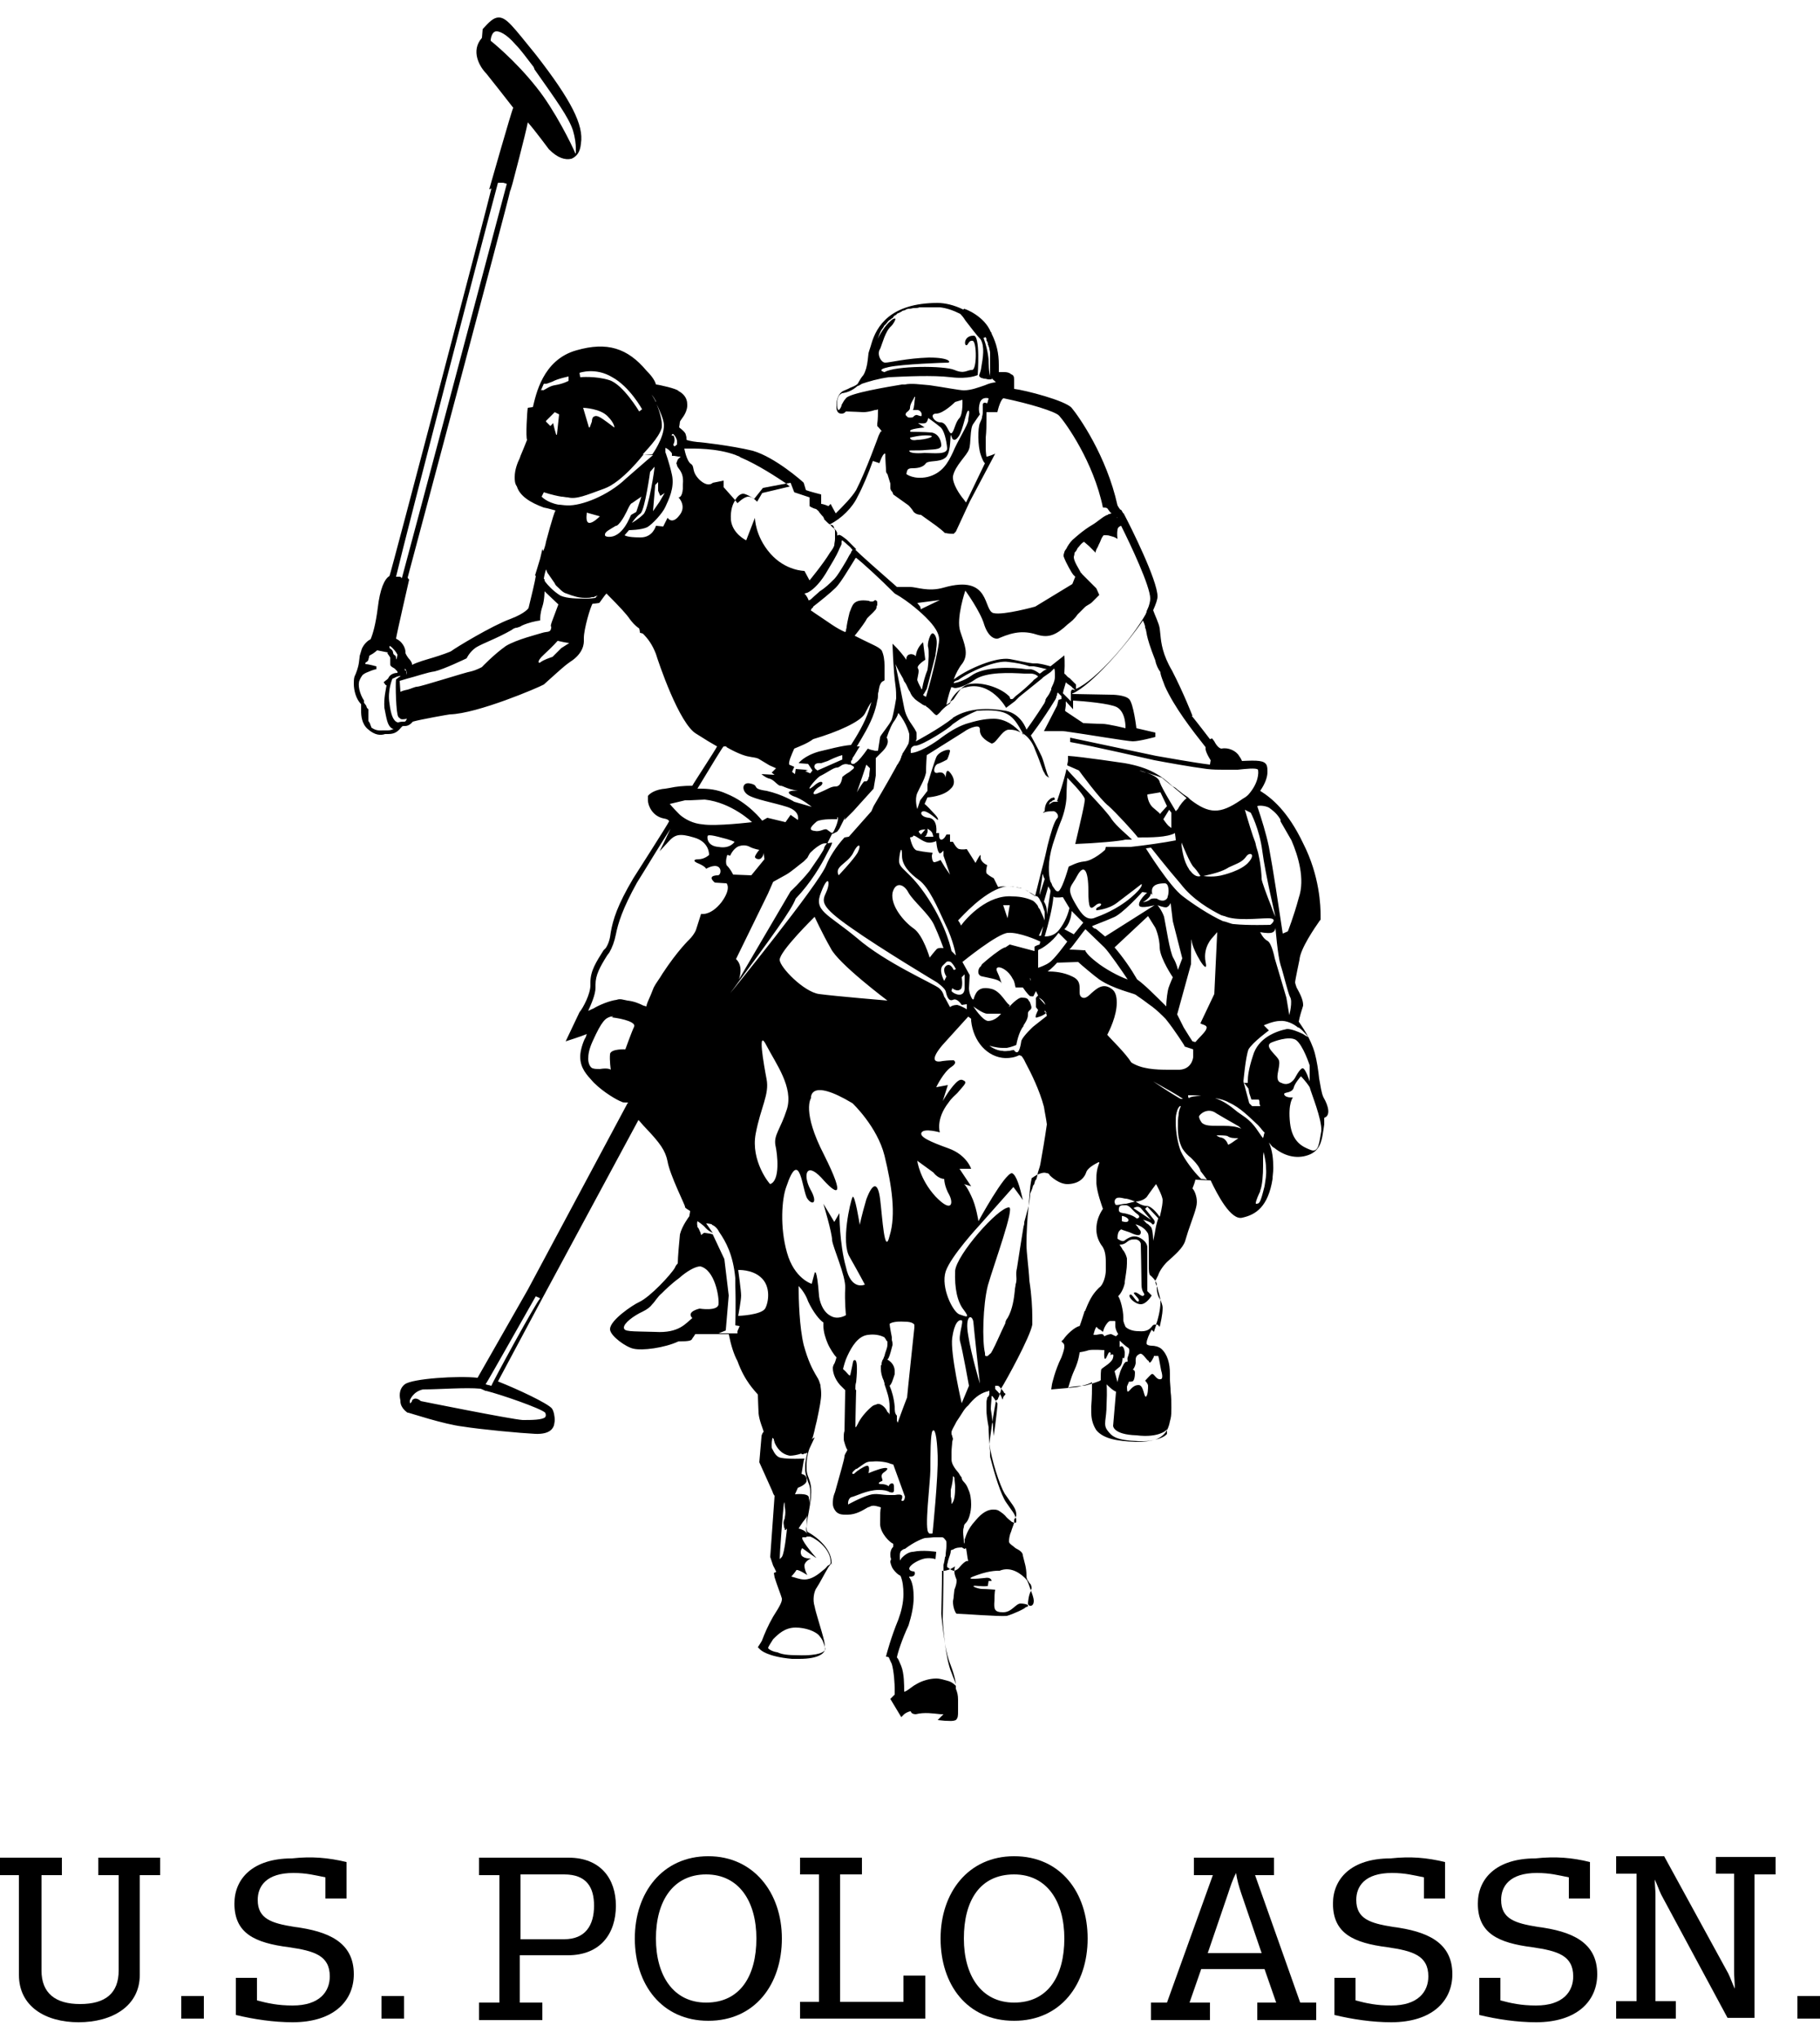 <?xml version="1.0" encoding="utf-8"?>
<!-- Generator: Adobe Illustrator 28.1.0, SVG Export Plug-In . SVG Version: 6.00 Build 0)  -->
<svg version="1.1" id="Ebene_1" xmlns="http://www.w3.org/2000/svg" xmlns:xlink="http://www.w3.org/1999/xlink" x="0px" y="0px"
	 viewBox="0 0 250 280" style="enable-background:new 0 0 250 280;" xml:space="preserve">
<g>
	<g>
		<path d="M8.5,255.1v2.4H5.7v13.1c0,3.1,1.9,4.6,5.3,4.6c3.5,0,5.3-1.5,5.3-4.6v-13.1h-2.8v-2.4H22v2.4h-2.8v13.7
			c0,4.3-3.8,6.5-8.4,6.5s-8.2-2.2-8.2-6.5v-13.7H0v-2.4H8.5z"/>
		<rect x="24.9" y="274.1" width="3.1" height="3.1"/>
		<path d="M47.6,255.7v5h-2.9v-2.9c-1.5-0.3-2.6-0.6-4.4-0.6c-3.7,0-4.9,1.8-4.9,3.7c0,2.6,1.9,3.2,5,3.7c4.7,0.6,8.2,2.1,8.2,6.5
			c0,3.7-2.8,6.6-8.4,6.6c-2.6,0-5.3-0.4-7.8-1v-5.1h2.9v3.1c1.5,0.4,2.9,0.7,4.9,0.7c3.7,0,5.1-1.9,5.1-4c0-2.9-2.2-3.5-5.6-4
			c-4.7-0.6-7.5-1.9-7.5-6c0-3.4,2.5-6.2,7.9-6.2C42.8,254.9,45.1,255.1,47.6,255.7"/>
		<rect x="52.4" y="274.1" width="3.1" height="3.1"/>
		<path d="M78.1,255.1c4.4,0,6.5,2.9,6.5,6.6c0,3.8-2.1,6.8-6.6,6.8h-6.6v6.5h3.1v2.4h-8.7V275h2.8v-17.5h-2.8v-2.4H78.1z
			 M71.5,257.5v8.8h6c2.9,0,4.1-1.9,4.1-4.6c0-2.5-1-4.3-4.1-4.3h-6V257.5z"/>
		<path d="M107.4,266.2c0,6.3-3.7,11.3-10.1,11.3s-10.1-5-10.1-11.3s3.8-11.3,10.1-11.3C103.5,254.9,107.4,259.9,107.4,266.2
			 M90.1,266.2c0,5.1,2.4,8.8,6.9,8.8c4.7,0,6.9-3.7,6.9-8.8s-2.4-8.8-6.9-8.8S90.1,261,90.1,266.2"/>
		<polygon points="118.4,255.1 118.4,257.4 115.4,257.4 115.4,274.9 124.1,274.9 124.1,271.3 127.1,271.3 127.1,277.2 109.9,277.2 
			109.9,274.9 112.5,274.9 112.5,257.4 109.9,257.4 109.9,255.1 		"/>
		<path d="M149.4,266.2c0,6.3-3.7,11.3-10.1,11.3c-6.5,0-10.1-5-10.1-11.3s3.8-11.3,10.1-11.3C145.7,254.9,149.4,259.9,149.4,266.2
			 M132.4,266.2c0,5.1,2.4,8.8,6.9,8.8c4.7,0,6.9-3.7,6.9-8.8s-2.4-8.8-6.9-8.8C134.6,257.4,132.4,261,132.4,266.2"/>
		<path d="M175,255.1v2.4h-2.6l6.2,17.5h2.2v2.4h-8.1V275h2.6l-1.6-4.6H165l-1.6,4.6h2.8v2.4h-8.1V275h2.2l6.3-17.5H164v-2.4H175z
			 M168.7,260l-2.8,8.2h7.4l-2.8-8.2c-0.3-0.9-0.6-1.9-0.7-2.8C169.3,258.1,169,259.1,168.7,260"/>
		<path d="M198.5,255.7v5h-2.9v-2.9c-1.5-0.3-2.6-0.6-4.4-0.6c-3.7,0-4.9,1.8-4.9,3.7c0,2.6,1.9,3.2,5,3.7c4.7,0.6,8.2,2.1,8.2,6.5
			c0,3.7-2.8,6.6-8.4,6.6c-2.6,0-5.3-0.4-7.8-1v-5.1h2.9v3.1c1.5,0.4,2.9,0.7,4.9,0.7c3.7,0,5.1-1.9,5.1-4c0-2.9-2.2-3.5-5.6-4
			c-4.7-0.6-7.5-1.9-7.5-6c0-3.4,2.5-6.2,7.9-6.2C193.8,254.9,196,255.1,198.5,255.7"/>
		<path d="M218.4,255.7v5h-2.9v-2.9c-1.5-0.3-2.6-0.6-4.4-0.6c-3.7,0-4.9,1.8-4.9,3.7c0,2.6,1.9,3.2,5,3.7c4.7,0.6,8.2,2.1,8.2,6.5
			c0,3.7-2.8,6.6-8.4,6.6c-2.6,0-5.3-0.4-7.8-1v-5.1h2.9v3.1c1.5,0.4,2.9,0.7,4.9,0.7c3.7,0,5.1-1.9,5.1-4c0-2.9-2.2-3.5-5.6-4
			c-4.7-0.6-7.5-1.9-7.5-6c0-3.4,2.5-6.2,7.9-6.2C213.7,254.9,216,255.1,218.4,255.7"/>
		<path d="M228.7,255.1l8.7,15.9c0.3,0.6,0.6,1.5,0.9,2.1c0-0.7-0.1-1.6-0.1-2.4v-13.4h-2.5V255h8.2v2.4H241v19.7h-3.7l-9.1-16.9
			c-0.3-0.6-0.6-1.5-0.9-2.1c0,0.6,0.1,1.5,0.1,2.1v14.6h2.8v2.4H222v-2.4h2.8v-17.5H222v-2.4h6.6L228.7,255.1L228.7,255.1z"/>
		<rect x="246.9" y="274.1" width="3.1" height="3.1"/>
	</g>
	<g>
		<path d="M141.2,220.3L141.2,220.3c0.1,0.1,0.2,0.2,0.2,0.2c0,0,0.6,0.2,0.6-0.7c0-0.3-0.2-0.9-0.4-1.4c0,0,0,0.1,0,0.1
			C141.3,219,141.2,220,141.2,220.3z"/>
		<path d="M130.5,215.5c0.2,0.1,0.4,0.2,0.6,0.2c0-0.1,0-0.4,0.1-0.6C131,215.2,130.7,215.4,130.5,215.5z"/>
		<path d="M139.3,121.8c0,0,0.1,0,0.1,0C139.4,121.8,139.4,121.8,139.3,121.8z"/>
		<path d="M139.3,209C139.3,209,139.3,209,139.3,209c0,0.1,0.1,0.1,0.1,0.1h0.1c0.1,0,0.1-0.2,0.1-0.3c0-0.1,0-0.3-0.1-0.4
			c-0.1,0.1-0.2,0.3-0.2,0.3C139.3,208.9,139.3,208.9,139.3,209z"/>
		<path d="M181.8,150.7c-0.3-0.6-0.4-1.6-0.6-2.6c-0.1-1-0.3-2.4-0.6-3.5c-0.6-2.1-1.8-3.7-2.2-4.3c0.1-0.6,0.4-1.6,0.6-2.2V138
			c0-0.7-0.4-1.5-0.9-2.4l-0.1-0.3c0,0-0.1-0.3-0.1-0.4c0-0.3,0.6-3.1,0.6-3.1c0.1-1.5,2.1-4.4,2.8-5.4l0.1-0.1V126c0,0,0-0.1,0-0.3
			c0-1.2-0.1-5.4-2.4-9.9c-2.1-4.4-4.3-6.2-5.9-7.2c0.7-1,1-1.9,1-2.6c0-0.3,0-0.6-0.1-0.9c-0.3-0.7-1.3-0.7-3.4-0.6
			c-0.1-0.3-0.4-0.7-0.4-0.7c-0.4-0.7-1.5-1.2-2.4-1c-0.3,0-0.7-0.4-1-1l-0.3-0.4l-0.3,0.1c-0.7-0.9-1.6-2.1-2.5-3.2h0.1
			c0,0-1.2-3.1-2.8-6.2c-1.3-2.2-1.5-3.8-1.6-4.9l-0.1-0.9c-0.1-0.7-0.7-1.9-0.9-2.5c0.4-0.9,0.6-1.5,0.6-1.9
			c0-2.2-3.7-9.6-4.6-11.3c0,0,0-0.1-0.1-0.1L154,70h-0.1c-0.1-0.1-0.3-0.4-0.4-0.6c-1.5-6.8-5.3-12.2-6.3-13.4
			c-0.9-1-6.3-2.4-7.9-2.6v-0.1c0-0.4,0-0.9,0-1.2c0-0.4-0.1-0.6-0.4-0.7c-0.4-0.4-1.2-0.3-1.6-0.3c0,0,0,0-0.1,0c0-0.3,0-0.7,0-1
			c0-1.6-0.3-2.9-1-4.3v-0.1l-0.1-0.1c-0.9-2.2-3.5-3.2-3.7-3.2c0,0,0,0.1-0.1,0.1c-1.2-0.6-2.5-0.9-3.5-0.9c-6.5,0-8.4,3.2-9.1,5.6
			c-0.1,0.4-0.3,0.9-0.4,1.3l-0.1,0.9c-0.1,0.9-0.3,1.6-0.6,2.1c-0.6,0.7-0.7,1.2-0.9,1.3c-0.4,0.3-0.9,0.4-1.2,0.6l-0.7,0.3
			c-0.6,0.3-0.9,1.2-0.9,1.8c0,0.1,0,0.4,0,0.6c0.1,0.6,0.4,0.7,0.7,0.7s0.4-0.1,0.6-0.3c0.4,0,2.4,0.1,2.4,0.1c0.4,0,1-0.1,1.6-0.3
			c0.1,0,0.3,0,0.4-0.1v0.1c0,0.4,0,1.3-0.1,1.9v0.3c0,0,0.4,0.4,0.6,0.7v0.1l-0.1-0.1l-0.3,0.6c0,0-1.8,5-3.1,7.5
			c-0.6,1-1.8,2.2-2.8,3.2c-0.4-0.7-0.7-1.3-0.7-1.3l-0.3,0.3c0,0-0.7-0.3-1-0.3c0-0.3,0-1.3,0-1.3s-1.6-0.4-2.1-0.6
			c-0.1-0.3-0.3-1-0.3-1l-0.1-0.1c-0.1-0.1-3.8-3.4-6.9-4.3c-2.9-0.7-7.2-1.2-7.6-1.2c0,0-1-0.1-1.5-0.3c0-0.3,0-0.4-0.1-0.7
			c0-0.1-0.1-0.4-0.9-1v-0.1c0,0,0.1-0.6,0.1-0.7c0.1-0.3,0.9-1,1-2.1c0-0.1,0-0.3,0-0.3c0-0.9-0.6-1.5-1.2-1.8
			c-0.1-0.3-2.8-0.9-3.1-0.9c-0.1-0.4-0.4-1-1.3-1.9c-2.6-3.1-5.4-4-9.6-2.8c-4.7,1.3-5.6,6.2-6,7.8L72.5,56
			c-0.1,0.4-0.3,4.1-0.1,4.4c-0.1,0.3-0.9,2.2-0.9,2.2l-0.1,0.3c-0.3,0.6-0.7,1.6-0.7,2.6c0,0.4,0,0.9,0.3,1.3
			c0.4,1.3,1.8,2.2,3.7,2.9c0.6,0.1,1.2,0.3,1.6,0.4C76,70.6,75,74.4,75,74.4s-0.1,0.7-0.4,1.3c0-0.1-0.1-0.3-0.1-0.3l-0.3,1.3
			L73.5,79l0.1,0.1c-0.1,0.7-0.7,3.2-1,4.4c0,0-0.4,0.7-2.5,1.5c-2.5,0.9-7.6,4-8.1,4.4c-0.1,0.1-1.5,0.6-2.5,0.9s-2.1,0.6-2.9,1
			c0-0.3-0.1-0.4-0.3-0.7c-0.4-0.4-0.6-0.9-0.6-0.9s0,0,0-0.1c0-0.3-0.1-0.9-0.7-1.5c-0.1-0.1-0.4-0.3-0.6-0.4
			c0.1-0.7,1.8-8.1,1.8-8.1S56,79.4,56,79.3c0.1-0.4,13.7-51.2,14.1-53.2v0.1l0.3-1c0,0,1.8-6.8,2.1-8.4c0.9,1,2.9,3.7,2.9,3.7
			c1.2,1.2,2.2,1.5,3.1,1.3c0.7-0.3,1.2-0.9,1.3-2.1c0.4-2.5-1.3-5.9-6.2-12.2c-3.1-3.8-4-5.1-5.1-5.1c-0.7,0-1.3,0.6-2.2,1.6
			l-0.1,1.2c-1.6,1.8-0.3,4,0.6,4.9c0.1,0.1,3.4,4.3,3.7,4.7C70.3,15.1,67.2,26,67.2,26l0.3-0.1c-0.4,1.8-13.8,52.8-14,53.2
			c-0.7,0.4-1.3,1.8-1.6,4.3c-0.3,2.4-0.7,3.7-1,4.4c-0.3,0.1-0.9,0.6-1.2,1.3l-0.3,1v0.1L49.3,91c-0.1,0.7-0.4,1.5-0.6,1.9
			c-0.1,0.3-0.1,0.7-0.1,1c0,0.9,0.3,2.1,1,2.8c0,0.1,0,0.4,0,0.9c0,0.7,0.1,1.8,0.9,2.5c1,0.9,1.8,0.9,2.4,0.7h0.4
			c0.9,0,1.3-0.3,1.8-0.9l0.1-0.1c0.1-0.1,0.1-0.1,0.3-0.1c0.3,0,0.7,0,1.2-0.6c1-0.3,5-1,5.1-1C65.6,98,74,94.4,74.7,94l1-0.9
			c0.7-0.6,1.6-1.5,2.6-2.2c1.9-1.2,1.9-2.6,1.9-2.9v-0.1c0-0.1,0-0.1,0-0.3c0-1.2,0.9-4.3,1.2-4.7c0.3,0,0.9-0.1,0.9-0.1l0.1-0.1
			c0,0,0.7-1,0.9-1.2c1.9,1.9,2.8,2.9,3.2,3.5c0.3,0.4,0.7,0.9,1.3,1.3c0.1,0.3,0.1,0.6,0.1,0.6s0.1,0,0.4,0.1
			c0.7,0.7,1.3,1.5,1.8,2.8c0.3,1,3.2,9.7,5.6,11l1.6,1c0,0,0.7,0.4,1.2,0.7c-0.3,0.6-3.2,5-3.4,5.4c-1.2,0-2.2,0.1-3.1,0.3
			l-0.6,0.1c-1.3,0.1-2.1,0.6-2.4,1c0,0.1,0,0.1,0,0.3c0,0.2,0,0.1,0,0.3c0,0.7,0.6,2.2,2.2,2.5c0.6,0.1,0.7,0.3,0.7,0.4
			c-0.1,0.3-4.9,7.8-4.9,7.8c-2.2,3.7-2.8,5.7-3.1,7.4c-0.1,0.9-0.3,1.6-0.7,2.2l-0.3,0.3c-1,1.6-1.8,2.8-1.8,4.4c0,0.1,0,0.1,0,0.3
			c0,0,0,0,0,0.1c0,1.2-1,3.1-1.5,3.7l-1.9,4c0,0,2.2-0.7,2.9-1c-0.1,0.3-0.1,0.4-0.3,0.7c-0.4,0.9-0.6,1.8-0.6,2.4
			c0,1.6,0.9,2.5,1.8,3.5l0.1,0.1c1.3,1.3,3.2,2.4,3.8,2.6c0.1,0.1,0.4,0.1,0.9,0.1l-0.1,0.1l-13.7,25.6c0,0-5.7,10-6.9,12.1
			c-2.6-0.3-9,0.1-10,0.9c-0.9,0.7-0.7,1.8-0.6,2.2v0.1c0,1,1,1.6,1,1.6h0.1c0.1,0,4.9,1.6,7.5,1.9c2.5,0.4,7.9,0.9,9.9,1
			c2.2,0.1,2.5-0.9,2.6-1.2c0-0.1,0.1-0.4,0.1-0.7c0-0.4-0.1-1.2-0.4-1.6c-0.6-0.7-4.6-2.6-7.4-3.7c0.7-1.3,6.2-11.6,6.2-11.6
			l13.1-24.3c0.3,0.3,0.6,0.7,0.9,1c2.1,2.2,2.8,3.2,3.1,4.7c0.3,1.8,2.4,6,2.4,6.2v0.1l0.1,0.1c0,0,0.1,0.1,0.6,0.4
			c0,0.1-0.1,0.6-0.1,0.6v0.1c0,0-1,1.3-1.3,2.5c-0.1,1-0.3,3.2-0.3,4c-0.1,0.1-0.3,0.3-0.4,0.6c-0.6,1-3.4,4-4.9,4.7
			c-0.9,0.4-4,2.5-4,3.7v0.1c0.1,0.9,2.2,2.4,3.2,2.6c1.2,0.3,4.3-0.1,6.2-1c1.5,0,1.8-0.1,1.9-0.4c0,0,0.3-0.4,0.4-0.6
			c0.4,0,2.8,0,2.8,0s1.2,0,1.8,0c0.3,1.5,0.7,2.8,1.2,3.7c1,2.8,2.4,4.1,2.8,4.6c0,0.4,0.1,2.6,0.1,2.6c0.1,1,0.6,2.1,0.7,2.5
			c-0.1,0.1-0.3,0.4-0.3,0.7l-0.3,3.5l1.8,4c0,0,0.1,0.4,0.3,0.6c0,0.1-0.6,8.4-0.6,8.4l0.3,0.9c0.1,0.4,0.3,0.6,0.4,0.9
			c0.1,0.1,0.1,0.3,0.1,0.3c-0.1,0-0.3,0.1-0.3,0.1l0.1,0.6c0.3,1,0.9,2.5,1,2.9v0.1c0,0.3-0.1,0.7-1.2,2.4
			c-0.7,1.2-1.2,2.4-1.5,3.2c0,0.1-0.6,1-0.6,1l0.3,0.3c0.1,0.1,1,1,4.4,1.3h0.1h0.1h0.1h0.7c2.7,0,3.4-0.8,3.5-1.2
			c-0.1,0.2-0.7,0.8-3.7,0.7c-1.3,0-2.2-0.1-2.8-0.4c-0.7-0.1-1.2-0.4-1.3-0.6c0.1-0.3,0.4-0.7,0.7-1.2c0.7-0.7,1.6-1.6,3.1-1.6
			c1.3,0,2.8,0.5,3.3,1.2c0.1,0.1,0.3,0.4,0.4,0.6c0.2,0.5,0.3,0.8,0.3,1c0-0.2,0-0.5-0.1-1c-0.3-1.3-1.2-4-1.3-4.7
			c-0.3-0.9-0.1-2.1,0.3-2.6c0.4-0.6,1-1.8,1.6-2.8l0.3-0.4l0.1-0.1v0.3c0.3-2.2-2.1-4-3.2-4.6c-0.4-0.1-0.1-1.8,0.1-2.8
			c0.1-0.7,0.3-1.5,0.3-2.2c0.1-1.3-0.1-1.8-0.3-2.4c-0.1-0.3-0.3-0.6-0.3-1.3c-0.1-1.6,0.4-2.8,0.4-2.8l0.7-1.5
			c0,0-0.3,0.1-0.4,0.3c0.3-0.6,0.4-1.5,0.7-2.6c0.4-1.9,0.6-2.9,0.6-3.7c0-0.6-0.1-0.9-0.1-1.2l-0.1-0.3c-0.1-0.4-0.3-0.7-0.6-1.2
			c-0.4-0.7-1-1.8-1.6-4c-0.6-2.5-0.7-6.2-0.7-8.1c0.4,0.4,1,1.2,1.3,2.1c0.7,1.5,1.6,2.6,2.1,2.9c0,0.1,0,0.3,0,0.4
			c0,0.9,0.3,1.8,0.6,2.5c0.3,0.7,0.9,1.6,1.2,1.9c-0.1,0.4-0.3,1-0.4,1c0,0.1-0.1,0.3-0.1,0.4v0.1c0,0.7,0.4,1.8,1.3,2.6
			c0.1,0.1,0.3,0.3,0.4,0.4c0,0.4-0.1,5.7-0.1,5.7v-0.1c-0.1,0.3-0.1,0.6-0.1,0.9s0,0.4,0.1,0.7c0.1,0.4,0.3,0.9,0.4,1
			c-0.1,0.3-0.4,0.6-0.4,0.9s-0.6,2.4-1.3,4.9c-0.3,0.7-0.3,1.2-0.3,1.6c0,0.3,0.1,0.6,0.3,0.9c0.4,0.6,1,0.6,1.6,0.6h0.1
			c1.2,0,2.1-0.6,2.8-1l0.3-0.1c0.4-0.3,1.2,0,1.5,0.1c-0.1,0.4-0.1,1-0.1,1.8c0,0.1,0,0.3,0,0.6c0.1,1.2,1.3,2.4,1.8,2.6
			c0,0.1,0,0.3,0,0.4c-0.3,0.3-0.4,0.7-0.4,1s0,0.4,0.1,0.7l-0.1,0.3v0.1c0,0,0.1,0.6,0.4,1c0.3,0.4,0.6,0.7,1,0.9
			c0.3,0.7,0.4,1.6,0.4,2.5c0,1.2-0.3,2.4-0.7,3.5c-1,2.4-1.6,4.7-1.6,4.7l-0.1,0.4c0,0,0.3,0,0.4,0.1c0,0,0.1,0.3,0.4,0.9
			c0.3,1,0.4,2.8,0.4,3.5c0,0.1,0,0.3,0,0.3s0,0.3,0,0.4c-0.1,0.1-0.6,0.6-0.6,0.6l1.5,2.5l0.4-0.4c0.1-0.1,0.6-0.4,0.9-0.4
			c0.1,0.4,0.6,0.4,0.7,0.4c1.2-0.3,2.4-0.1,3.4,0h0.4l-0.1,0.1l-0.7,0.7l1,0.1c0.6,0,1,0.1,1.5-0.1c0.3-0.3,0.3-0.6,0.3-1.2
			c0-0.1,0-0.3,0-0.4v-1.2c0-0.6-0.1-1-0.3-1.5v-0.1c0,0,0-0.1,0-0.3c-0.3-0.3-0.7-0.6-1.2-0.7c-0.4-0.1-0.9-0.3-1.5-0.3
			c-0.9,0-1.9,0.3-2.6,0.7c-0.6,0.3-1,0.7-1.5,1c-0.1,0-0.1,0.1-0.3,0.1c0-0.9,0-2.5-0.4-3.5c-0.3-0.7-0.4-1-0.6-1.2
			c0.1-0.6,0.7-2.5,1.6-4.4c0.4-1.3,0.7-2.6,0.7-3.8c0-1-0.1-2.1-0.6-2.8c0,0,0,0,0-0.1c0.1,0,0.1,0,0.3,0c0.7-0.1,0.4-0.7,0.4-0.7
			s-0.7,0-0.7-0.4c0-0.4,0.9-1,1.8-1.3c0.9-0.3,1.8,0,1.8,0l0.1-1c0,0-1.8-0.3-3.2,0c0,0,0,0-0.1,0c-0.7,0.1-1.2,0.6-1.5,0.9
			c0,0.1-0.1,0.1-0.1,0.3c-0.1-0.1-0.1-0.3-0.1-0.6c0-0.1,0-0.4,0.1-0.6c0-0.1,0.1-0.1,0.3-0.3c0.1,0,0.1-0.1,0.3-0.1
			c1.3-1,2.6-1.5,2.8-1.5s1.2-0.1,1.2-0.1c0.3,0,0.4,0,0.7,0c0.1,0,0.3,0,0.4,0c0.1,0,0.3,0.1,0.4,0.3c0,0,0,0,0.1,0.1
			c0.1,0.1,0.1,0.3,0.1,0.4c0,0.1,0,0.3,0,0.4c0,0.4-0.1,0.9-0.1,1.2c0,0.1,0,0.3-0.1,0.3v0.1l-0.1,0.6l-0.1,0.4c0,0.1,0,0.4,0,0.8
			c0,0,0.1,0,0.1,0c0.2,0,0.5-0.1,0.8-0.2c-0.1-0.1-0.2-0.2-0.4-0.3c0-0.1,0-0.3,0-0.3s0-0.1,0.1-0.4c0-0.1,0.1-0.4,0.1-0.4
			c0.1-0.4,0.3-0.7,0.3-1.2c0.1,0,0.1-0.1,0.3-0.1c0.4-0.3,0.9-0.3,1.3-0.3c0,0,0,0.1,0.1,0.1c0,0,0.1,0,0.1,0.1
			c0.1,0,0.1,0,0.3-0.1l0.1,0.6l0.1,0.7l0.1,0.5c-0.1-0.1-0.4-0.1-1.1,0.7c-0.3,0.4-0.5,0.5-0.8,0.6c0,0.1,0,0.1,0,0.1
			c0,0.6,0.3,1,0.3,1.2v0.1c0,0.3-0.1,0.7-0.3,1.2l-0.1,0.9c0,0.3-0.1,0.6-0.1,0.7c0,1,0.4,1.6,0.4,1.6l0.1,0.1h0.1
			c0.6,0,5.7,0.4,6.8,0.3c1-0.3,2.5-1,2.6-1.2l0.3-0.1v-0.2c-0.2-0.1-0.6-0.2-1-0.2c-0.7,0-1.2,1.2-2.4,1.2c-1.2,0-1.3-0.4-1.2-1.6
			c0-1.2,0.1-1.5,0.1-1.5s-1.2-0.1-1.8-0.1c-0.6,0-2.1-0.6-0.4-0.4c1.5,0.1,1.2-0.1,1.2-0.1l0.1-0.6h0.4c0,0,0-0.6-1-0.4
			c-1,0.1-3.1,0.3-1-0.4c1.9-0.7,3.1-0.6,3.1-0.6c1.7-0.7,3.1,0.6,3.6,1.1c0,0,0,0.1,0.1,0.1c0.2,0.3,0.4,0.9,0.6,1.5
			c0-0.1,0.1-0.2,0.1-0.3c0-0.3-0.1-0.6-0.3-0.7c-0.1-0.3-0.4-0.4-0.4-1c0-1.2-0.3-1.9-0.4-2.4l-0.1-0.4c0-0.4-0.4-0.7-1-1
			c-0.3-0.3-0.9-0.6-0.9-0.9v-0.1c0-0.3,0.1-0.9,0.3-1.3c0.1-0.4,0.3-0.8,0.4-1.2c-0.1,0-0.2-0.1-0.3-0.1c-0.1-0.1-0.4-0.3-0.7-0.6
			c-0.3-0.4-0.7-0.7-1.2-1c-0.3-0.1-0.4-0.1-0.7-0.1c-0.7,0-1.5,0.4-2.4,1.5c-1.2,1.3-1.3,2.2-1.5,2.6c0,0.1,0,0.3,0,0.3
			c0,0.1,0,0.1-0.1,0.3c0-0.1,0-0.1,0-0.3c0-0.3-0.1-0.9-0.1-1.3c0-0.3,0-0.4,0.1-0.7c0-0.3,0.1-0.4,0.3-0.6
			c0.4-0.4,0.7-1.5,0.7-2.5c0-0.7-0.1-1.5-0.4-2.1c-0.1-0.3-0.3-0.7-0.6-1c-0.1-0.1-0.3-0.3-0.3-0.6c-0.1-0.1-0.3-0.4-0.4-0.6
			c-0.6-0.7-1-1.3-1-1.9c0-0.3,0-0.6,0-0.9c0-0.6,0.1-1.2,0.1-1.5l0.1-0.4c0-0.1-0.1-0.3-0.1-0.4c0-0.1-0.1-0.1-0.1-0.4v-0.1
			c0-0.3,0.3-0.7,0.7-1.5l0.4-0.6c0.4-0.6,0.7-1.2,1.2-1.6c0.7-0.9,1.5-1.6,2.5-1.9c0.1,0,0.1,0,0.3-0.1h0.1c0,0,0,0.1,0,0.3
			c0,0.1,0,0.3-0.1,0.4c0,0,0,0.1-0.1,0.1c0,0,0,0.1-0.1,0.1c0,0,0,0,0,0.1c0,0.1-0.1,0.3-0.1,0.6c0,0.3,0,0.6,0,1
			c0,0.6,0.1,1.3,0.3,2.4v0.3l0.1,2.1l0.1,0.9c0,0.1,0,0.3,0,0.4c0,0.3,0,0.4,0.1,0.7c0.5,2,1.4,4.9,2.1,5.9l0.7,1
			c0.3,0.4,0.5,0.7,0.6,1.1c0-0.1,0.1-0.2,0.1-0.3V208c0-0.7-0.4-1.2-0.9-1.9l-0.7-1c-0.7-1.2-1.8-4.6-2.1-6.8c0-0.1,0.2-1.5,0.4-3
			c0-0.6-0.1-1.2-0.2-1.8c0-0.6,0.1-1.2,0.1-1.6c0,0,0,0,0-0.1c0,0,0-0.1,0.1-0.1c0.1,0.1,0.3,0.4,0.5,0.7c0,0,0-0.1,0-0.1
			c0.1,0,0.3-0.1,0.3-0.3c0.1-0.2,0.2-0.3,0.2-0.6c-0.3-0.4-0.6-0.6-0.6-0.7c0-0.1,0-0.1,0-0.3v-0.1c0.1,0,0.3,0,0.3,0
			c0.2,0,0.3,0.1,0.5,0.4c0.7-1.1,4-7.1,4.3-8.8c0-0.3,0-0.6,0-1c0-1.3-0.1-3.1-0.4-5c-0.1-1.9-0.4-3.8-0.4-5v-0.1
			c0-1.4,0.1-3.5,0.3-5.2l-0.6,2.2c0,0.1,0,0.4-0.1,0.6c-0.3,1.8-0.7,4.4-0.9,5.7c-0.1,0.4-0.1,0.7-0.1,0.7s0,0.1,0,0.3
			c0,0.3,0.1,0.7-0.1,1.3c0,0,0,0,0,0.1c0,0.1-0.1,0.4-0.1,0.7c-0.1,1-0.3,2.6-1,3.8c-0.1,0.1-0.3,0.4-0.3,0.7
			c-0.6,1.2-1.3,2.9-1.8,3.8c-0.1,0.1-0.1,0.3-0.3,0.4c-0.3,0.3-0.4,0.4-0.6,0.3c-0.1,0-0.1-0.1-0.1-0.4c-0.4-1.6-0.3-6.6,0.4-9.3
			c0.9-3.1,3.7-10.7,2.9-10.7c-1.5,0-7.2,6.5-7.4,8.7c-0.1,2.4,0.3,4.3,1.2,5.4c0.9,1.2,0.3,0.9-0.6,0.6c-0.9-0.3-2.6-3.7-1.9-5.9
			c0.7-2.1,4.6-6.3,4.6-6.3l4.7-5.3c0,0,0.7,0.9,1.3,1.8c-0.4-1.8-0.9-3.5-1.5-3.7c-1,0-4.6,6.6-4.6,6.6s-0.3-2.1-1-3.5
			c-0.7-1.5-1-1.6-1-1.6l1,0.3l-1.6-2.4h1.6c0,0-0.6-1.9-3.1-2.8s-4.1-1.6-3.7-2.2c0.4-0.6,2.5,0,2.5,0s-0.6-1.8,1.2-4.1
			c0.4-0.6,0.9-1,1.2-1.3c1-1.2,1.5-1.5,0.7-1.8c-0.3-0.1-0.6,0.1-0.9,0.4c-0.9,0.9-1.8,2.5-1.8,2.5l0.7-2.2l-1.6,0.3
			c0,0,1-2.1,2.1-2.8c0.6-0.4,0.6-0.7,0.3-0.9c-0.3,0-0.7,0-1.5,0.1c-1.8,0.4-1.3-0.9,0.6-2.9c1.9-2.1,2.9-3.2,2.9-3.2l0.4,0.3
			c0,0.1,0,0.1,0,0.3c0.3,2.8,2.2,5,4.7,5.1c0.7,0,1.3-0.1,1.9-0.4l0.3,0.1c0,0,0.3,0.3,0.6,1c0.7,1.3,1.9,3.7,2.5,6
			c0.1,0.7,0.3,1.6,0.4,2.4c-0.3,2.1-0.6,3.8-0.9,5.5c-0.1,0.5-0.3,0.9-0.4,1.4c0.7-0.3,1-0.3,1.3-0.2c0.3,0,0.4,0.3,0.4,0.3
			c0.1,0.1,1.3,1.3,2.6,1.2c1.6-0.1,2.2-1,2.4-1.6c0.1-0.4,0.7-0.9,1.5-1.3c0,0,0.1-0.1,0.3-0.1c0,0,0,0,0,0.1
			c-0.1,0.3-0.4,0.9-0.4,2.1c0,0.3,0,0.4,0,0.7c0.1,1.3,0.7,2.9,0.9,3.5c-0.6,0.9-0.9,1.8-0.9,2.8c0,0.9,0.3,1.6,0.7,2.2
			c0.6,0.7,0.6,1.8,0.6,2.6v0.7v0.1c0,0.9-0.4,2.1-0.9,2.4c-0.7,0.7-1.2,1.3-1.9,3.1v0.1H149c0,0-0.6,1.9-0.7,2.1
			c-0.7,0.1-1.9,1.3-2.2,1.8l-0.3,0.3l0.3,0.3c0,0,0.1,0.1,0.1,0.4s-0.1,0.7-0.4,1.5c-0.9,1.8-1.3,3.7-1.3,3.7l-0.1,0.7l2.3-0.2
			c0.1-0.1,0.3-1.2,0.9-2.5c0.6-1.3,0.7-2.4,0.7-2.4s0.7-0.1,1.3-0.3c0.6-0.1,2.1,0,2.1,0s-0.1,1.2,0.1,1.2s0.4-0.9,0.6-0.9
			c0.3,0,0.1,0.4,0.1,0.4s0.6-0.4,0.4,0.3c-0.1,0.7-1.3,1.3-1.6,1.6c-0.1,0.1-0.1,1-0.1,1.3v0.1c0.1,0.2-0.3,0.3-1.2,0.6
			c0,0.1,0,0.1,0,0.2c0,0.6,0,1.6-0.1,2.9c0,0.3,0,0.6,0,0.9c0,1,0.3,1.8,0.7,2.4c1,1.2,2.9,1.5,5.4,1.6c1.2,0,2-0.1,2.7-0.3
			c-0.4,0.1-0.9,0.2-1.6,0.2c-0.3,0-0.4,0-0.7,0c-3.2-0.1-3.7-0.7-4.3-1.5c-0.6-0.8-0.1-1.5-0.1-3.5c0.1-2.1,0-2.8,0-2.8
			c0.1,0.1,0.9,0.9,1.3,1l-0.4,4.7c0,0,0,1.2,3.2,1.3c3.2,0.4,4.2-0.8,4.2-0.8v0.1c0.2-0.4,0.3-0.7,0.4-1.2l0.1-0.4
			c0.1-0.4,0.1-0.9,0.1-1.5c0-0.7,0-1.5-0.1-2.2c0-0.6-0.1-1.3-0.1-1.8c0-0.1,0-0.1,0-0.3c0-0.1,0-0.3,0-0.4c0-1.3-0.3-2.6-1.2-3.4
			c-0.4-0.3-0.9-0.4-1.3-0.4c-0.3,0-0.7-0.1-0.7-0.3v-0.1c0-0.4,0.4-1.3,0.7-1.8c0.1,0.1,0.3,0.3,0.3,0.3l0.3-0.9c0,0,0-0.1,0-0.1
			c-0.1,0-0.2,0-0.2,0c-0.1,0-0.3,0.1-0.4,0.3c-0.3,0.3-0.6,0.7-1.8,0.6c-0.9,0-1.5-0.3-1.8-0.6c-0.1-0.3-0.3-0.6-0.3-1V181v-0.1
			c0-1-0.4-2.5-0.7-2.9c0.3-0.3,0.7-0.9,0.9-1.8V176c0.1-0.7,0.3-1.8,0.3-2.5c0-0.3,0-0.6,0-0.7c-0.1-0.4-0.3-0.9-0.6-1.2
			c-0.1-0.3-0.3-0.4-0.4-0.7h0.1c0.9,0,0.9-0.7,1.8-0.7c0.9-0.1,1,0.6,1,0.6s0.1,4.4,0.1,5.6s0.6,1.2,0.3,1.5s-0.9-0.6-1.3-0.4
			c-0.3,0.1,0.9,0.9,0.6,1.2s-0.9-1.2-1.2-0.9c-0.3,0.3,0.7,1.3,1.5,1.3c0.8,0,1.5-1.2,1.5-1.2l-0.6-0.6c0,0,0-5.1,0-6
			c0-0.9-1.2-1.5-1.6-1.5c-0.6-0.1-1.2,0.3-1.6,0.6c-0.3,0.1-0.6-0.1-0.9-0.3c0-0.6,0.1-1,0.4-1.2c0.1-0.1,0.1-0.1,0.3,0l0.9,0.3
			c0.7,0.3,1.5,0.7,1.6,0.1v-0.1c0-0.3-0.3-0.4-0.4-0.7c-0.3-0.3-0.3-0.4-0.4-0.4c0.4,0.1,1.3,0.4,1.8,1.3c0.1,0.3,0.1,0.9,0.1,1.6
			c0,0.4,0,0.9,0,1.3s0,0.9,0,1.3c0,0.9,0,1.5,0.3,1.6c0.2,0.2,0.5,0.5,0.6,0.7c0-0.1,0.1-0.2,0.1-0.2l0.3-0.6
			c0.1-0.4,0.6-1.2,1.2-1.8c1-0.9,2.2-1.9,2.5-2.9l0.4-1.3c0.6-1.8,1.2-3.2,1.2-4V165c0-0.7-0.3-1.5-0.6-1.8
			c0.1-0.3,0.3-0.7,0.4-1.2c0.4,0,1.8,0.1,2.1,0.1c0.9,1.9,2.8,5.6,4.4,5.1c1.8-0.4,3.5-1.5,4.1-5.3c0-0.4,0.1-0.9,0.1-1.5
			c0-1.2-0.1-2.4-0.6-3.5c0.3,0.3,0.4,0.6,0.7,0.7c1.6,1.3,3.4,1.6,5,0.9c1.5-0.7,1.6-2.2,1.8-3.4l0.1-0.7c0-0.3,0-0.6,0-0.9
			C182.8,153.2,182.5,151.9,181.8,150.7z M67.4,5.6c0,0,0-0.3,0.1-0.6s0.3-0.7,0.7-0.7c0.4,0,1.3,0.3,2.6,1.8
			c0.7,0.7,1.5,1.8,2.5,3.1c0,0.1,0.1,0.1,0.1,0.3c3.1,4.4,4.7,6.6,5.3,8.4c0.3,1,0.4,1.9,0.4,2.5c0,0.4,0,0.7,0,0.7s0,0-0.1-0.1
			c-0.4-1-2.8-5.9-5.3-9C70.7,8.2,67.4,5.6,67.4,5.6z M68.4,25.1c0.1,0,0.1,0,0.3,0c0.1,0,0.3,0,0.4,0c0.1,0,0.3,0.1,0.4,0.1
			c0.1,0,0.1,0.1,0.1,0.1C67.7,32.4,57,72.8,55.2,79.4l-0.1-0.1c-0.1-0.1-0.1-0.1-0.3-0.1h-0.1c-0.1,0-0.1,0-0.3,0
			C56,72.5,66.3,32.9,68.4,25.1z M74.9,194c0.1,0.3,0.1,0.4,0,0.6c-0.4,0.4-1.9,0.4-3.1,0.4c-1.6-0.1-14-2.6-14-2.6
			s-0.7-0.7-1.2-0.1c0,0,0,0,0,0.1c-0.4,0.7-0.3-0.1-0.3-0.1s0.4-1.2,1.8-1.5c2.2,0,5.9-0.3,7.9-0.1c0,0,0.3,0.1,0.7,0.3
			c0,0,0,0,0.1,0C68.8,191.5,74.3,193.4,74.9,194z M67.5,190.3c-0.1,0-0.3-0.1-0.4-0.1c-0.1,0-0.3-0.1-0.4-0.1
			c0.3-0.4,6.6-11.6,6.9-12.1c0.1,0.1,0.3,0.1,0.6,0.3C73.7,178.7,67.6,189.9,67.5,190.3z M133.7,181.5c0.1,1.2,0.9,8.5,0.9,8.5
			s-1.2-4-1.6-6.6C132.5,180.6,133.5,180.4,133.7,181.5z M130.8,183.7c0.3-2.1,0.9-2.5,1.3-2.4c0.3,0.2-0.5,2.1-0.2,3
			c0.3,1,1.2,6,1.2,6l-1,2.4C132.1,192.7,130.5,185.8,130.8,183.7z M130.6,205c0-0.1,0-0.3,0-0.4c0-0.1,0.3-1,0.3-1.9l0.1,0.1
			c0,0,0,0,0.1,0.1c0,0.4,0.1,0.9,0.1,1.3c0,1-0.1,1.9-0.4,2.2c0,0,0,0.1-0.1,0.1c0-0.3,0-0.7-0.1-1
			C130.6,205.4,130.6,205.3,130.6,205z M178.3,141.1c0,0,0,0,0.1,0c0.6,0.4,1.3,1.3,1.3,1.3s-0.3-0.1-0.7-0.4
			c-0.6-0.3-1.6-0.7-2.2-0.7c-1.5,0.3-4,1.2-4.7,3.7c-0.6,1.8-0.7,2.9-0.7,3.4c0,0.1,0,0.3,0,0.3h-0.1h-0.4l0.3,0.4l0.3,0.4l0.1,0.6
			l0.3,0.9h1c0.1,0.1,0.1,0.3,0.1,0.4v0.1c0,0.1,0.1,0.3,0.1,0.4h-1H172c-0.1-0.1-0.3-0.3-0.4-0.4l-0.4-1.5l-0.4-1.5
			c0,0,0.3-3.4,0.7-4.4c0.6-1,2.8-2.6,2.8-2.6l-0.7-0.7c0,0,1.3-0.6,2.2-0.6C176.7,140.1,177.7,140.6,178.3,141.1z M173,152.6
			C172.9,152.6,172.9,152.5,173,152.6C173,152.5,173,152.6,173,152.6z M165.7,141.3c-0.1,0.4-1,1.2-1.5,1.8l-0.4-0.1
			c0,0-0.6-0.9-1.2-1.9l-0.9-1.8l1.9-6.9c0,0,0-4.4,0.1-3.2c0.1,1.3,2.4,5.1,1.9,2.9c-0.4-2.1,1-3.4,1-3.4l0.6-0.7l-0.4,8.5l-1.9,4
			C164.9,140.7,166,140.7,165.7,141.3z M165,150.5c-0.8,0-1.5,0.1-1.7,0.3c-0.1-0.1-0.1-0.3-0.1-0.4c0,0,0,0,0.3,0
			C163.8,150.4,164.4,150.4,165,150.5z M149,130.5c0,0-1.5-0.1-2.1-0.1c0.5-0.5,1.9-2.5,2.2-2.8c0.3,0.3,2.6,2.5,2.6,2.5
			c0.6,0.6,2.4,3.2,3.2,4.4c-1.2-0.4-3.2-1.5-4.3-2.4c-1.3-1-1.5-1.5-1.5-1.5v-0.1H149z M143.4,123.8l0.6-2.1
			c0.1,0.3,0.3,0.4,0.3,0.7l-0.5,3.2c0-0.1,0-0.1,0-0.3C143.8,124.7,143.7,124.3,143.4,123.8z M142.8,122.9c0-0.6,0.3-1.6,0.4-2.9
			c0.1,0.1,0.1,0.4,0.3,0.7L142.8,122.9z M144.7,123.1l0.1,0.1c0.4,0.1,1.2,0,1.2,0l0.9,1.5c-0.3,1.3-0.9,2.4-1.6,3.2
			c-0.6,0.6-1.3,0.7-1.8,0.7C144,126.9,144.6,124.6,144.7,123.1z M147.2,125.1l1.6,1.6l-1.3,1.6l-1.3-0.7
			C146.2,127.6,147.1,126.9,147.2,125.1z M150.6,125c0,0,1.6-0.1,2.8-1c1.2-0.9,3.4-2.6,3.4-2.6s0.4,0.3-1.5,1.9
			c-1.9,1.6-4,2.4-5.1,2.8c-1.2,0.3-1.9-1-2.6-2.2c-1.2-2.1-0.4-2.1,0.4-3.7c0.9-1.6,1.5-0.7,1.5,2.1c0,2.6,0.3,2.6,0.9,2.1
			c0.6-0.6,1.2-0.3,0.6,0.1C150.4,124.7,150.6,125,150.6,125z M160,121.3c0.6,0,0.6,1.3,0.4,1.8c0,0.4-0.6,0.9-1.5,0.3
			c0,0-0.6-0.1-0.9,0.1c-0.3,0.3-1,0.4-1,0.4s0.7-0.4,1-0.9c0.1-0.3,0.1-0.4,0.3-0.1C158.1,122.1,158.2,121.3,160,121.3z
			 M156.5,124.4c0.3,0.4,2.1-0.1,2.1-0.1l-6.8,4.3l-1.2-1c-0.1-0.1-0.3-0.1-0.3-0.1l-0.3-0.3c0.1-0.1,1.8-0.7,2.9-1.2
			c1.2-0.4,4-3.5,4-3.5l0.7,0.1C157.6,122.5,156.2,123.8,156.5,124.4z M153.1,130.1l4.6-4.3l1,1.6c0,0,0.6,1.3,0.6,2.8
			c0.1,1.5,1.8,4,1.8,4s-0.4,0.9-0.6,1.5c-0.1,0.3-0.3,1.6-0.3,2.5c-1.3-1.3-3.1-3.1-4-3.7C155.4,133.1,154.3,131.5,153.1,130.1z
			 M159.9,125.9c-0.3-0.9-0.9-1.6-0.9-1.6s0.7,0.3,1.2,0.3c0.4-0.1,0.6-0.6,0.6-0.6l0.3,2.5l1.3,5.1l-0.6,1.6c0,0-0.1-0.7-0.6-1.6
			C160.7,130.9,160.1,126.8,159.9,125.9z M162.5,123.1c-1.8-1.3-5.1-6.6-5.1-6.6l0.7-0.1c0,0,2.2,2.8,4.1,5c1.6,2.1,4,3.5,5.6,4.3
			c0.1,0,0.3,0.1,0.4,0.1c1.6,0.7,4.6,0.3,6,0.3c1.5,0,0.3,0.9,0.3,0.9s-3.1,0.1-5-0.1c-0.4,0-0.9-0.3-1.5-0.4
			C166.2,125.7,163.8,124.1,162.5,123.1z M158.5,111c-0.9-0.7-0.9-1.9-0.9-1.9l1.8-0.3l0.9,1.9l-0.9,1
			C159.4,111.9,159.6,111.9,158.5,111z M160.6,111.2l0.3,0.4v2.1l-0.4-0.3c-0.3-0.3-0.7-0.9-0.7-0.9L160.6,111.2z M159.3,107.4
			c-0.1-0.6-1-1-1.8-1.3c-0.6-0.1-1-0.3-1-0.3s0.4,0.1,1,0.3c0.6,0.2,1.3,0.4,2.1,0.7c0.7,0.6,1.5,1.2,2.2,1.8l1.2,1
			c-0.4,0.3-0.9,0.9-1.2,1.5l-0.3,0.3C161.5,111.3,159.7,108.5,159.3,107.4z M164,119.1c0.4,0.4,0.9,1.2,0.9,1.2s-0.6,0.3-1.3-0.6
			c-0.1-0.1-0.3-0.3-0.3-0.4c-0.7-1-0.9-2.5-1-3.2c0-0.3,0-0.4,0-0.4S163.5,118.7,164,119.1z M174.6,124.4c-0.6-1.5-1.3-3.4-1.3-3.7
			c0-0.4-0.1-1.9-0.4-3.2c-0.1-0.6-0.3-1-0.4-1.5c0-0.1-0.1-0.4-0.1-0.4c-0.3-0.7-1-3-1.4-4.4l0.2,0.1l0.6,0.3c0,0,1.2,2.2,1.6,5.3
			c0.4,3.1,1.8,9,1.8,9S174.9,125.3,174.6,124.4z M175.9,132.5c0.4,1.2,1,3.8,1.3,4.4c0.4,0.6-0.1,2.5-0.1,2.5l-0.4-2.4l-1.6-5.4
			c0,0-0.4-2.1-1-2.4c-0.6-0.3-1-1.2-1-1.2s0.9,0.2,1.5,0.1c0.6-0.1,0.6-0.7,0.6-0.7S175.5,131.2,175.9,132.5z M171.2,117.6
			c0.4-0.6,1.3-0.4,0.4,0.7c-1,1.3-3.8,1.9-3.8,1.9s-1,0.3-2.5,0.1c1.3-0.3,2.6-0.6,3.5-1.2C170.1,118.5,170.6,118.4,171.2,117.6z
			 M174.3,110.9c0.4,0.3,1,0.7,1.5,1.5c0.1,0.1,0.1,0.3,0.1,0.4c1.5,2.6,1.5,2.6,1.5,2.6c0.9,2.1,1.9,5.3,1,7.9
			c-0.7,2.6-1.5,4.6-1.5,4.6l-0.7,0.3c-0.6-4-1.3-8.7-1.9-11.9c-0.4-1.9-1-3.8-1.6-5.6C172.9,110.6,173.7,110.6,174.3,110.9z
			 M158.7,90.7c0.1,0.6,0.4,1.2,0.7,1.6v0.1c0.1,0.6,0.4,1.2,0.6,1.8c1.3,2.9,3.7,6,5.6,8.4c0,0.1,0,0.3,0,0.3
			c0.1,0.6,0.7,1.5,0.7,1.5l-0.1,0.6c-2.4-0.3-5.6-0.9-7.4-1.2l-11.8-2.5c0,0.1,0,0.1,0,0.3s0,0.1,0,0.3c2.4,0.4,11.6,2.5,11.6,2.5
			c1.6,0.3,4.9,0.9,7.2,1.2c0.9,0.1,1.6,0.1,2.2,0.1c0,0,0,0,0.1,0c0.1,0,0.1,0,0.3,0c0.1,0,0.1,0,0.3,0c0.3,0,0.4,0,0.7,0
			s0.4,0,0.6,0c1-0.1,2.6-0.3,2.8,0c0.1,0.4,0.1,1.8-1.3,3.4l-0.1,0.1c-0.3,0.3-0.6,0.4-1,0.7c-2.8,1.9-4.3,1.9-6.9-0.1l-0.3-0.3
			l-0.6-0.4l-0.9-0.7c-0.1-0.1-0.3-0.3-0.6-0.4c-1.6-1.5-3.2-2.6-6.6-3.2c0,0-6-0.9-7.8-1c0,0.1,0,0.1,0,0.3s0,0.1,0,0.3
			c0,0.3-0.1,0.4-0.1,0.7l1.6,0.7c0,0,2.9,4,4.1,4.9c1,0.9,3.4,3.5,4,4.3c1.8,0,4,0,5.1-0.6c0,0.3,0.1,0.6,0.1,1
			c-1.5,0.3-4.3,0.7-6.2,0.9c-0.7,0-2.1,0-3.4,0l-0.1,0.4c0,0-1.6,1.5-2.9,1.6c-1,0.1-1.8,0.6-2.1,0.7c-0.6,2.1-1.2,3.5-1.5,3.4
			c-0.3,0-0.4-0.3-0.7-0.7c-0.1-0.1-0.1-0.4-0.3-0.6c-0.3-1-0.4-2.8,0.3-5.1c0.3-0.9,0.6-1.9,1-2.9c0.7-1.6,0.9-3.1,0.9-3.8
			c0-0.9,0.1-2.5,0.1-2.5s2.2,2.2,2.4,2.9c0.1,0.3-0.6,3.2-1.3,6.2c2.8-0.1,6.2-0.4,6.9-0.6c0.3,0,0.6,0,0.9,0
			c-0.6-0.6-2.1-1.8-2.8-2.8c-0.7-1.2-4.9-5.4-6.2-6.9c-0.4,1.8-1,3.5-1.3,4.4c0.3,0.1,0.1,0.1-0.1,0.1c-0.1,0-0.3,0-0.3,0
			c-0.3,0-0.7,0.4-0.7,0.4s0,0,0.1-0.3c0.1-0.1,0.3-0.1,0.4-0.3c0.1,0,0.1,0,0.3-0.1c0,0,0-0.1-0.1-0.3c-0.1,0-0.3,0.1-0.4,0.1
			c-0.4,0.3-0.9,0.7-0.9,1.8c0,0-0.6,0.4,0.1,0.1c0.4-0.1,0.9-0.1,1-0.1c0.4-0.1,1,0.6,0.6,1c-0.4,0.4-0.9,2.1-1.3,3.7
			c-0.4,1.9-0.9,3.7-0.9,3.7l-0.1,0.4l-0.7,2.8c0.1,0,0.1,0.1,0.3,0.1c0.1,0.1,0.3,0.3,0.4,0.6c0.3,0.4,0.4,1,0.6,1.5
			c0,0.3,0,0.4,0,0.6c0,0.1,0,0.1,0,0.3c0,0.1,0,0.3,0,0.3c-0.1-0.3-0.3-0.7-0.7-1.6c-0.2-0.1-0.2-0.4-0.3-0.5
			c-0.1-0.1-0.3-0.4-0.6-0.6c-0.6-0.3-1.6-0.6-2.8-0.6c-3.4-0.3-6.3,2.9-7.1,4c-0.1-0.3-0.3-0.6-0.4-0.7c0.6-0.6,3.4-3.8,6.2-4.6
			c0.3-0.1,0.6-0.1,0.8-0.1c0,0,0,0,0,0c-0.4,0-0.9,0-1.5,0.1l-0.6-1.2c0,0-0.6-0.3-0.9-0.6c-0.3-0.1,0-1.2,0-1.2s-1-0.4-0.9-1.2
			c0.1-0.7-0.7,0.9-0.7,0.9l-1.2-1.9c0,0-0.6,0.1-1,0c-0.4,0-0.9-1-0.9-1h-0.4v-1H130c0,0-0.3,0.7-0.7,0.7c-0.4,0-0.3-0.9-0.3-0.9
			h-0.4c0,0,0.3-1.9-1-2.1c-1.2-0.1-1.3-0.9-0.7-0.9c0.6,0,1.9,1.2,1.9,1.2s0.3-0.1-0.6-1c-0.9-1-1.2-1.2-1.2-1.2l0.4-0.9
			c0,0,2.2-0.1,3.2-1.2c1-0.9,0-2.2-0.3-2.4c-0.4-0.3-0.4,0.9-0.4,0.9s-0.1-0.9-1-0.7c-0.9,0.3-0.6-1-0.1-1.2
			c0.4-0.1,1.3-0.6,1.3-0.6s0.3-0.6,0.4-1.2c0-0.4-1.6,0.1-1.9,0.9c-0.3,0.7-1.2,3.7-1.2,3.7v0.9l-1,1.3l-0.4,1.2c0,0-0.4-1.3,0-2.2
			c0.3-0.7,1-1.8,1.2-2.8c0-1,0.1-2.4,0.1-2.4s4-2.5,5.1-3.2c0.4-0.3,1-0.6,1.5-0.7c0.5-0.1,0.7,0,0.7,0.4c0,0,0,0,0,0.1
			c0,1,1.2,1.6,1.6,1.8c0.1,0,0.1,0,0.3-0.1c0.6-0.4,1.3-1.9,2.2-1.8c0.5,0,1,0.1,1.5,0.4c-0.7-0.8-2-1.9-3.7-1.9
			c-1.3,0-2.5,0.3-3.8,0.7c-1.2,0.4-2.5,1.2-3.8,2.2c-2.7,1.9-3.8,1.8-3.8,1.8s0-0.1,0-0.3s0-0.4,0.3-0.6c0.1-0.1,0.3-0.1,0.4-0.1
			c1-0.1,4.6-2.4,5-2.9c0.1-0.1,0.6-0.4,1-0.7c1-0.6,2.4-1.2,2.4-1.2c4.3-0.3,4.9,0.6,6.3,3.1c0.6,0.4,1.3,1.1,1.7,2.3
			c1,2.4,0.9,2.6,1.3,3.2c0.1,0.3,0.3,0.4,0.6,0.6c-0.4-0.7-0.6-1.9-1-2.9c-0.4-0.9-1.5-2.9-1.5-2.9s1.5-1.9,3.4-5
			c0-0.1,0.1-0.1,0.1-0.3s0.1-0.1,0.1-0.3c0-0.2,0.1-0.3,0.1-0.3c0.1,0.1,0.1,0.1,0.3,0.3l0.1,0.1l0.1,0.1v0.1V96l-0.4,0.1l-0.1,0.4
			l-0.1,0.4l-1.8,3.5h2.1h0.4c0,0,0.3,0,0.9,0.1c2.2,0.3,8.1,1.3,8.8,1.3c0.9,0,3.1-0.6,3.1-0.6v-0.6l-2.6-0.6c0,0-0.4-3.4-1-4
			c-0.6-0.6-2.4-0.6-2.4-0.6l-5.4-0.1v-0.1h0.1c2.6-1.2,7.2-6.5,9.6-10c0.1,0.3,0.3,0.6,0.3,1C157.6,86.8,157.2,86.9,158.7,90.7z
			 M143.3,127.2l-0.3,1.3c-0.1,0-0.1,0-0.3,0L143.3,127.2L143.3,127.2z M138.7,124.3l-0.3,1.8l-0.6-1.8H138.7z M130,134.1l-0.3,0.6
			c0,0-0.9-1.6-0.1-2.2c0.1-0.1,0.3-0.3,0.4-0.4c0.1-0.1,0.4-0.1,0.6,0c0,0,0,0,0.1,0.1c0.4,0.4,0.6,0.9,0.6,0.9l-0.3,0.1
			c0,0-0.4-1-1-0.6C129.3,133.1,130,134.1,130,134.1z M116.6,114.9L116,115c-1.2,1.3-2.1,2.8-2.5,3.8c-1,2.6-13.2,17.6-13.2,17.6
			c5.9-8,8.4-11.4,9-13c2.1-2.2,3.5-4.6,4.3-6.2c0.3-0.6,0.6-1,0.7-1.5l-0.6,0.1v-0.1l0.3-0.6l0.3-0.6h0.1l0.6-0.3l0.3-0.4l0.8-1.6
			c0,0,0,0,0,0c-0.1,0.3-0.1,0.4-0.1,0.4l1.2-1.2l0.9-1l1.9-2.1l0.3-1.8v-0.3V106v-0.1v-1.8c0.3-0.3,0.6-0.6,0.9-0.9
			c1.2-1.2,0.6-1.9,0.6-1.9s0.4-1.3,0.9-2.1c0.3-0.4,0.6-0.9,0.7-1.3c1.2,1.5,1.5,2.9,1.5,2.9c0,0.4,0,0.9-0.1,1.3
			c-0.3,0.6-0.6,1-0.9,1.5c0.1,0,0.1,0,0,0.1c0,0-0.1,0.1-0.1,0.3c-0.1,0.1-0.1,0.4-0.3,0.6c-0.1,0.3-0.3,0.4-0.4,0.7
			c-1.2,2.2-3.1,5.4-3.1,5.4l-0.3,0.7L116.6,114.9z M117.8,117.1c-0.6,1-2.6,3.1-2.6,3.1c-0.6-1.2,1-1.5,1.9-2.9
			C117.9,115.6,118.4,115.9,117.8,117.1z M111.9,125.9c0,0,1,2.2,2.2,4.3c1,2.1,7.8,7.2,7.8,7.2s-7.2-0.6-9.4-0.9
			c-2.1-0.3-5.4-3.7-5.4-4.7C107.1,130.6,111.9,125.9,111.9,125.9z M99.9,117.4l0.4,0.1c0,0,0.4-1,1.2-1.3c0.9-0.3,1.5,0.1,1.5,0.1
			c0.6,0.3,1.3,0.4,1.3,0.4s-0.6,0.7-0.6,1c0.1,0.3,0.7,0.4,0.9,0.1c0.3-0.3,0.3-0.7,0.3-0.7l0.1,0.9l-1.8,2.2l-2.5-0.1
			c0,0-0.3-0.7-0.9-1.3C99.6,118.2,99.9,117.4,99.9,117.4z M98.7,116.3c-1.5-0.1-1.6-1.2-1.5-1.5c0.1-0.3,1.8,0.2,1.8,0.2
			c1.3,0.3,1.9,0.6,1.9,0.6S100.3,116.6,98.7,116.3z M110.6,105.7l-1.3-0.1l-0.1,0.7l-0.4-0.3l0.3-0.7l-0.7-0.3
			c-0.1-0.4,0.3-1.3,0.7-2.2c0.7-0.3,1.8-0.7,2.6-1.3c3.4-1,6.5-2.4,7.1-3.5c0.3-0.6,0.6-1.2,0.9-1.6l-0.3,1
			c-0.6,1.9-1.8,3.8-2.5,4.9c-1.3,0.1-3.1,0.6-4.4,0.9c-2.1,0.6-2.8,1.6-2.8,1.6l1.3,0.1l0.6,0.9l-0.3,0.4l-0.7-0.3l0.4-0.1
			L110.6,105.7z M130,96.8c0,0,0.2-1.2,0.7-2.5c0,0.1,0.1,0.1,0.2,0.1c0.4,0.3,1.9-0.3,2.9-1c1.6-1.2,5.1-1,6.9-0.9
			c0.1,0,0.1,0,0.3,0c0.1,0,0.1,0,0.3,0c0.1,0,0.1,0,0.3,0c0.3,0,0.7,0.1,1,0.4c-0.3,0.3-0.6,0.4-0.7,0.6c-0.6,0.6-1.6,1.5-2.4,2.1
			c-0.1,0.1-0.1,0.1-0.3,0.3c-0.1,0.1-0.1,0.1-0.3,0.1c0,0,0,0-0.1,0c0-0.1-0.1-0.1-0.1-0.3l-0.1-0.1l-0.1-0.1
			c-1.3-1.2-3.7-1.8-5-1.6c-0.6,0-1.1,0.3-1.5,0.7c0.2-0.1,0.4-0.2,0.6-0.2c3.5-1,5.6,2.8,5.6,2.8l1.2-0.9l0.3-0.3l0.3-0.3l3.1-2.5
			l0.1-0.1l0.1-0.1l1-0.7l0.1-0.1l0.1-0.1l0.3-0.3c0,0,0.1,0.1,0.1,0.6c0,0.1,0,0.1,0,0.3s0,0.1,0,0.3c0,0.3-0.1,0.7-0.4,1.3
			c0,0.1-0.1,0.1-0.1,0.3c0,0.2,0,0.1-0.1,0.3c-0.1,0.3-0.3,0.6-0.6,1c0,0.1-0.1,0.1-0.1,0.3s-0.1,0.1-0.1,0.3
			c-1.2,1.9-2.5,3.7-2.5,3.7s-0.7-2.2-2.9-2.6c-2.4-0.4-5-0.4-7.1,0.9c0,0-0.1,0-0.1,0.1c-1.9,1.5-5.1,3.2-5.1,3.2s0-0.1,0.1-0.3
			c0-0.1,0-0.4,0-0.7c0-0.1,0-0.3-0.1-0.4c-0.3-0.7-1.3-1.6-1.6-3.2s-1.2-6-1.2-6s0.4,0.9,1,1.9c0.1,0.1,0.1,0.4,0.3,0.6
			c0.3,0.4,0.4,0.9,0.7,1.3c0.1,0.3,0.3,0.6,0.4,0.7l0.1,0.1c0.3,0.4,0.9,0.7,1.3,1c0.1,0,0.1,0.1,0.3,0.1c0,0,0.1,0,0.1,0.1
			c0.7,0.4,1.2,1.3,1.5,1.2c0.4-0.3,0.6-0.6,0.6-0.6s0.1-0.1,0.3-0.3c0.3-0.3,0.9-0.7,0.9-0.7c0-0.1,0.1-0.1,0.1-0.2L130,96.8z
			 M131,93.8c0-0.1,0.1-0.3,0.6-0.4c1.6-1.2,5.3-2.8,6.9-2.5c1,0.1,2.1,0.3,2.9,0.6c0.1,0,0.1,0,0.3,0c0.1,0,0.1,0,0.3,0
			c0.7,0.1,1.3,0.3,1.8,0.4c-0.6,0.2-0.7,0.5-1,0.6c-0.4-0.3-0.9-0.6-1.3-0.6c0,0,0,0-0.1,0h-0.1c-0.1,0-0.1,0-0.3,0
			c-1.9-0.3-5.9-0.4-7.6,0.9C132.4,93.5,131.3,93.8,131,93.8z M127.4,113.8c0,0,0.6,0.3,0.7,0.7c0.1,0.3,0.1,0.4,0.1,0.4H127
			c0,0,0.3-0.1,0.3-0.4C127.5,114.3,127.4,113.8,127.4,113.8z M126.5,114.6c0,0-0.3-0.3-0.3-0.4c0.1-0.3,0.9-0.3,0.9-0.3
			L126.5,114.6z M127.1,115.6c0.7,0.3,1.5-0.1,1.5-0.1s0.1,1.3,0.4,1.6c0.1,0.3,0.6-0.3,0.6-0.3v0.7l0.9,2.6l-0.7-1l-0.6-1
			c0,0-0.6,0.3-0.9,0.3c-0.3-0.1-0.3-0.9-0.3-0.9l0.1-0.4c0,0-1.2-0.1-2.1-0.3c-0.7-0.1-1-1.8-1-1.8l0.4-0.1
			C125.4,114.4,126.3,115.3,127.1,115.6z M131.3,131.2l-0.6-0.6c0,0-0.6-3.2-3.2-7.2s-4.1-4-4-5.3c0.1-1.3,0.4-2.1,0.4-0.6
			c0,1.3,1,2.4,2.4,3.4c1.3,1,2.4,3.5,3.5,5.9C131,129.2,131.3,131.2,131.3,131.2z M127.1,84.7c0.6,0.6,1.9,1.9,1.9,3.1
			c0,0,0,0,0,0.1c0,0.6-0.7,4.1-1.8,7.8c-0.1-0.1-0.3-0.1-0.4-0.3l0.1-0.1l0.4-0.7c0,0,0.7-2.6,1.2-4.6c0-0.3,0.1-0.6,0.1-0.9
			c0.3-1.8-0.4-2.1-0.4-2.1c-0.4-0.3-0.9,1.5-0.7,1.9c0.1,0.4,0.1,1.8-0.1,3.1c-0.3,0.7-0.6,1.8-0.7,2.4c0,0.1,0,0.1-0.1,0.3
			c-0.1-0.3-0.4-0.7-0.6-1.3v-0.1c0.1-0.6,0.3-1.2,0.1-1.5c-0.3-0.4,1-1.2,1-1.2l-0.3-2.4c0,0-0.9,0.7-1,1.9
			c-0.4-0.4-1.2-0.4-1.3,0.3v0.1c0,0,0,0,0,0.1c-0.9-1.3-1.9-2.2-1.9-2.2s0.1,3.7,0.4,5.7c0.1,0.7,0.1,1.3,0.1,1.8
			c0,0-0.3,1.9-0.6,2.9c-0.3,0.7-1.5,2.1-1.6,2.4l-0.3,1.9h-0.1c0,0-0.1,0-0.3,0c-0.3-0.1-0.6-0.1-1-0.3c-0.7,1-1.2,1.6-1.6,1.9
			c-0.1,0-0.1,0.1-0.1,0.1c-0.1,0-0.1,0.1-0.3,0.1c-0.3,0-0.3-0.1-0.3-0.3v-0.1c0,0,0,0,0.1-0.1c0,0,0.1-0.1,0.1-0.3
			c0.3-0.4,0.6-1,1-1.6c-0.1,0-0.3,0-0.4,0c0.7-1.2,1.8-2.9,2.4-4.7c0,0,0.3-0.9,0.4-1.6c0.1-0.3,0.1-0.6,0.1-0.7s0-0.1,0-0.1
			c0-0.3,0.1-0.4,0.1-0.6c0.1-0.7,0.3-1.2,0.7-1.3l0.1-0.1v-0.1c0,0,0,0,0-0.1s0-0.4,0-0.6c0-0.3,0-0.7,0-1.2c0-0.7-0.1-1.5-0.4-2.1
			l-0.1-0.1c-0.4-0.4-1.2-0.7-2.4-1.3c-0.4-0.2-0.8-0.4-1.2-0.6c0.9-1.1,1.5-2,1.6-2.2c0.1-0.3,0.7-0.7,1.2-1.3c0,0,0,0,0.1-0.1
			c0-0.1,0.1-0.1,0.1-0.3s0.1-0.3,0.1-0.3c0-0.1,0-0.1,0-0.3s0-0.3-0.3-0.4c-0.2,0.2-0.3,0.2-0.5,0.2c-0.3,0-0.3-0.1-0.4-0.1
			c-2.2-0.3-2.2,0.7-2.6,1.6c0,0-0.3,1.2-0.4,1.9c0,0.3-0.1,0.4-0.1,0.6c0,0,0,0.1-0.1,0.2c-0.5-0.2-1.2-0.6-1.8-1
			c-1-0.7-2.4-1.6-2.8-1.9c-0.1,0-0.1-0.1-0.1-0.1c0-0.1,0.1-0.3,0.3-0.4v-0.1c0.9-0.7,2.4-1.9,3.1-2.6s1.8-2.6,2.5-3.7
			c0.1-0.1,0.1-0.3,0.3-0.4c0.9,0.7,3.2,2.8,5.3,4.9C124.9,82.6,126.8,84.4,127.1,84.7z M126,82.8l3.1-0.4l-2.5,1.2l-0.1,0.1
			l-0.1-0.4L126,82.8z M119.5,105.5C119.5,105.5,119.5,105.5,119.5,105.5c0,0.2-0.1,0.7-0.1,1c0,0.1,0,0.1-0.1,0.3
			c0,0.1,0,0.1-0.1,0.3c0,0,0,0.1-0.1,0.1c0,0.1-0.1,0.1-0.3,0.1c0,0,0,0-0.1,0c-0.2,0.2-0.6,0.8-1,1.5l0.7-2l0.1-0.3l0.1-0.3
			l0.4-1.2l0.4,0.4L119.5,105.5z M116.9,75.9C116.9,76,116.9,76,116.9,75.9c-0.3,0.4-0.4,0.7-0.7,1.2c-0.6,1-1.3,2.2-1.8,2.6
			c-0.4,0.4-1,1-1.8,1.5c-0.3,0.3-0.7,0.6-1,0.9c-0.1,0.1-0.3,0.3-0.4,0.3c-0.1,0-0.1,0.1-0.1,0.1c-0.1-0.3-0.3-0.7-0.6-1
			c0.1,0,0.3-0.1,0.4-0.1c0.6-0.3,1.5-1,2.5-2.6c0.9-1.5,1.5-2.5,1.8-3.2c0.1-0.3,0.3-0.6,0.4-0.9c0,0,0,0,0-0.1v-0.1
			c0-0.1,0-0.3,0.1-0.3c0.1,0.1,0.4,0.3,0.7,0.6c0.1,0.1,0.4,0.3,0.6,0.6c0,0,0,0,0.1,0.1C117.1,75.6,116.9,75.7,116.9,75.9z
			 M115.7,103.7v0.6l-3.4,1.5c0,0-0.6-0.3-0.4-0.7c0.1-0.4,0.9-0.3,0.9-0.3l0.9-0.3C115.1,103.8,115.7,103.7,115.7,103.7z
			 M112.6,106.6c1.2-0.6,1.9-1.2,2.4-1.2c0.4,0,0.7-0.7,1.6-0.4c0.1,0,0.3,0,0.4,0.1c0.1,0.1,0.3,0.1,0.3,0.3c0,0.2-0.3,0.3-0.6,0.6
			c-0.7,0.4-1,0.7-1,0.7s-0.1,1.3-0.9,1.3c-0.7,0-0.9,0.3-2.6,1c-0.9,0.3-0.3-0.6,0.4-1c0.7-0.4,0.4-1.2-0.9,0
			C110.4,109,111.9,107.1,112.6,106.6z M112.2,112.8c0.7-0.4,2.8-0.3,2.8-0.3v-0.3c0.3,0.1-0.1,1.2-0.4,1.8c-0.3,0.6-0.3,0.4-0.9,0
			c-0.4-0.4-0.9,0.3-1.8,0.1C110.9,114,111.5,113.4,112.2,112.8z M112.9,115.9c0.3-0.1,0.4-0.1,0.6-0.1h0.1c0,0-0.1,0.1-0.3,0.4
			c0,0.1-0.1,0.1-0.1,0.3c-0.1,0.3-0.4,0.7-0.7,1.2c-0.4,0.6-0.9,1.3-1.3,1.9c-1.2,1.5-2.6,2.8-2.6,2.8l-7.1,12.1
			c0,0,0.7-1.8-0.4-2.8l4.4-9l0.7-1.6c0,0,0.7-0.4,1.8-1c0.7-0.4,1.6-1.2,2.4-1.8l0.1-0.1c0.1-0.1,0.3-0.3,0.4-0.4
			c0.3-0.6,0.4-0.7,0.4-0.7C112,116.4,112.5,116.1,112.9,115.9z M122.6,122.6c0.4-1.6,1.6-1.2,2.2,0c0.7,1.2,2.8,2.9,3.5,4.4
			s1.3,3.2,1.3,3.2s-0.6-0.1-0.9,0.1c-0.3,0.3-1,1.2-1,1.2s-0.9-3.1-2.2-4C124.2,126.6,122.3,124.4,122.6,122.6z M130.8,135.7
			c0,0,0.7,0.6,1.2,0.1c0.3-0.4,0.1-1.6,0.1-1.6l0.1-0.1l0.3-0.3c0,0.1,0,0.4,0,0.8c0,0.3,0,0.7,0,1.2c-0.1,1.3-1.5,0.7-1.8,0.3
			L130.8,135.7z M147.1,95c0,0.1,0,0.1,0,0.3s0,0.1,0,0.3c0,0.3,0,0.4,0,0.7l-0.1-0.1c-0.1-0.1-0.3-0.3-0.3-0.3l-0.1-0.1l-0.1-0.1
			l-0.1-0.1c-0.1-0.1-0.3-0.3-0.4-0.4c0.1-0.6,0.3-1,0.4-1.5c0.3,0.3,0.6,0.4,0.9,0.7c0,0,0,0.1,0.1,0.1l0.1,0.1l0.1,0.1l0.1,0.1
			C147.2,94.6,147.2,94.7,147.1,95z M147.4,97.4v-0.6v-0.6c1.6,0.1,5,0.4,6,0.9c1.3,0.7,1.2,2.9,1.2,2.9s-2.4-0.6-3.2-0.6
			c-0.7,0-2.6-0.1-2.6-0.1l-2.4-1.6l-0.1-0.1l0.1-0.7v-0.6L147.4,97.4z M153.4,71c0,0,0.1,0.1,0.1,0.2
			C153.5,71.1,153.4,71.1,153.4,71C153.2,71,153.4,71,153.4,71z M153.5,74c0,0-0.1-0.7,0-1.2c0-0.3,0.2-0.5,0.5-0.6
			c1.3,2.6,4,8.3,4,10c0,0.3-0.1,0.9-0.4,1.5c0,0.1-0.1,0.1-0.1,0.3s-0.1,0.1-0.1,0.3c-1.9,3.4-6.8,9.1-9.6,10.3v-0.4V94
			c-0.1-0.1-0.1-0.1-0.3-0.3l-0.1-0.1l-0.1-0.1c-0.1-0.1-0.3-0.3-0.4-0.4c-0.3-0.1-0.4-0.4-0.7-0.6c0.1-1.5,0-2.5,0-2.5
			s-0.9,0.7-1.9,1.5c-0.4-0.1-1-0.3-1.8-0.4c-0.1,0-0.1,0-0.3,0c-0.1,0-0.1,0-0.3,0c-0.9-0.1-2.1-0.4-3.2-0.6
			c-1.9-0.3-5.6,1.3-7.4,2.6c-0.1,0.1-0.2,0.1-0.3,0.2c0.3-0.8,0.7-1.6,1.2-2.2c0.9-1.3,0.3-2.6-0.3-4.4c-0.6-1.8,0.7-5.6,0.7-5.6
			s2.1,2.9,2.6,4.7c0.6,1.8,1.6,2.1,2.1,1.8c2.1-0.9,3.5-1,5.3-0.4c1.5,0.4,2.5,0,4.1-1.5c0.4-0.3,0.9-0.7,1.3-1.3
			c0.4-0.4,0.7-0.7,1-1c0.3-0.3,0.7-0.4,1-0.7c0.6-0.6,0.9-0.9,0.9-0.9l0.1-0.1l-0.4-0.9l-1.9-1.9l-0.1-0.1c0,0,0-0.1-0.1-0.1
			c-0.3-0.6-1-1.6-1-2.2c0-0.1,0.1-0.3,0.1-0.6c0.1-0.1,0.3-0.3,0.4-0.6c0.3-0.3,0.4-0.6,0.9-0.9l0.7,0.6l0.4,0.4l0.4,0.4l0.1,0.1
			c0,0,0,0,0-0.1s0.1-0.4,0.3-0.7c0.1-0.3,0.3-0.6,0.4-0.9c0.1-0.3,0.3-0.6,0.4-0.7c0.1,0,0.1,0,0.3,0c0.1,0,0.4,0,0.6,0.1
			c0.1,0,0.3,0.1,0.4,0.1C153.2,73.8,153.5,74,153.5,74z M135.4,46.3c0,0.1,0.1,0.1,0.1,0.3s0,0.1,0.1,0.3c0,0.1,0.1,0.1,0.1,0.3
			c0,0.2,0,0.1,0.1,0.3c0,0.1,0,0.1,0.1,0.3v0.1c0,0.1,0.1,0.3,0.1,0.6v0.1c0,0.1,0,0.3,0,0.4c0,0.1,0,0.1,0,0.3s0,0.3,0,0.4
			c0,0.1,0,0.1,0,0.3c0,0.2,0,0.3,0,0.4c0,0.1,0,0.1,0,0.3c0,0.2,0,0.4,0,0.7c0,0.1,0,0.3,0.1,0.4c-0.3-0.4-0.3-2.2-0.3-2.2
			s0-1.3-0.7-3.2C135.4,46.3,135.4,46.3,135.4,46.3z M116.2,54.7c-0.3,0.3-0.4,0.6-0.6,0.9v0.1c-0.1,0.3-0.3,0.6-0.4,0.6
			c-0.3,0-0.4-1.8,0.3-2.2c0,0,0.1,0,0.1-0.1h0.1c0.6-0.1,1.3-0.3,2.1-1c0.1,0,0.3-0.1,0.6-0.3c0.9-0.3,2.2-0.7,3.7-0.9
			c2.2-0.1,6-0.3,8.5,0s3.7-0.3,3.7-0.3s0.4-5.6-0.6-5.4c-1.2,0-1.3,1.2-1,1.3c0.3,0.1,0.3-0.7,0.9-0.6s0.6,4.1-0.1,4
			c-0.7,0-1,0.6-2.4,0c-1.4-0.6-8.1-0.6-9.6,0.3c0,0-1.3-0.3,0.6-0.7c1.9-0.4,7.6-0.6,8.1-0.6c0.4,0,0.4-0.7-2.6-0.7
			c-3.1,0.1-5.4,0.7-6,0.7c-0.6,0-1.2-1.2-0.7-1.9c0.3-0.7,0.7-2.4,1.5-3.1c0.4-0.4,0.6-0.9,0.6-1s-0.3-0.1-0.7,0.3
			c-0.7,0.6-1.5,1.8-1.9,2.8c0.3-0.6,0.4-1.3,0.9-1.9c0.1-0.1,0.1-0.3,0.3-0.4c0.3-0.3,0.4-0.6,0.7-0.7c0,0,0,0,0.1-0.1
			c0.1-0.1,0.3-0.1,0.3-0.3c0,0,0.1,0,0.1-0.1c0.1-0.1,0.3-0.1,0.4-0.3c0.1-0.1,0.3-0.1,0.6-0.3c0,0,0.1,0,0.1-0.1
			c0.1,0,0.3-0.1,0.4-0.1c0,0,0.1,0,0.1-0.1c0.1,0,0.3-0.1,0.4-0.1h0.1c0.3,0,0.4-0.1,0.7-0.1h0.1c0.1,0,0.4,0,0.6-0.1
			c0.1,0,0.1,0,0.3,0s0.4,0,0.6,0c0.2,0,0.1,0,0.3,0c0.3,0,0.6,0,0.9,0c0.1,0,0.3,0,0.3,0s0,0,0.1,0c0.1,0,0.3,0,0.3,0
			c0.9,0.1,1.8,0.4,2.8,0.9c0.1,0.1,0.4,0.4,0.7,0.9c0.7,0.9,1.6,2.1,2.1,2.6c0.6,1,0.3,2.6,0.1,3.8c-0.1,1-0.6,1.2,0,1.5
			c0.1,0,0.3,0.1,0.4,0.1c0.3,0,0.4,0.1,0.6,0.1c0.4,0,0.6,0,0.4-0.3c0.1,0.1,0.1,0.3,0.3,0.4c0.1,0.1,0.3,0.3,0.3,0.3
			s-0.6,0-1.5,0.4c-0.9,0.3-1.9,0.7-2.9,0.7c-0.6,0-2.6-0.4-4.7-0.7c-1.3-0.1-2.5-0.3-3.4-0.1c-0.1,0-0.3,0-0.4,0
			C122.1,53.1,116.6,54,116.2,54.7z M135,55.8c0,1,0,1.1-0.1,1.4c0,0.3-0.1,0.4-0.3,0.9c-0.3,0.7-0.3,3.1,0.1,4.3
			c0.4,1.2,0.6,1.2,0.6,1.2l-2.6,5.4c0,0-0.1-0.1-0.3-0.4c-0.6-0.7-1.6-2.2-1.5-3.2c0.3-1.5,1.9-2.8,2.2-3.7
			c0.3-0.7,0.1-2.9,0.6-3.5c0.4-0.6,0.9-1.3,0.9-1.3s-0.3-0.6,0-1.6c0.3-0.9,1.2-0.6,1.2-0.6l-0.1,0.4l-0.1,0.3
			C135.6,55.4,134.9,55,135,55.8z M126,56.3c0.3,0,0.6,0.3,0.6,0.6c0,0,0,0,0,0.1c0,0.1,0,0.1,0,0.1c-0.1,0.1-0.3,0-0.6-0.1
			c-0.3-0.1-0.6,0.3-0.6,0.3s-0.4,0.1-0.7,0l-0.3-0.3v-0.1c0-0.1,0.1-0.3,0.3-0.4c0.2-0.2,0.3-0.3,0.3-0.5c0-0.6,0.6-1.3,0.6-1.5
			h0.1c-0.1,0.6-0.1,1.5-0.3,1.8C125.5,56.3,125.7,56.3,126,56.3z M129.2,58c-0.9,0-1.6-1.2-0.6-1.2s2.6-1.6,2.6-1.6l1-0.3
			c0,0,0.1,1.9-0.4,2.5c-0.6,0.6-0.7,1.8-1.1,2.1c0,0,0,0,0,0C130.3,59.6,130.1,58,129.2,58z M129.1,58.6c0.6,0.4,0.9,1.9,1,2.9
			c0.1,1-1.9,0.7-3.1,0.7c-1.2,0.1-2.1,0-2.1-0.3c0-0.1,1.3,0,2.2-0.1c0.9-0.1,2.1,0,2.2-0.6c0-0.6-0.3-1.6-1.3-1.8
			c-1-0.1-2.9-0.1-2.9-0.1c-0.6-0.4,1.9-0.6,1.9-0.6l-0.9-0.6c0,0,0.7,0.1,1,0c0.3-0.1,0.4-0.7,0.4-0.7S128.5,58.1,129.1,58.6z
			 M125,60.1c0,0,1.5-0.4,2.6-0.3c1.2,0.1-0.6,0.6-1.6,0.6C125,60.6,125,60.1,125,60.1z M125.3,64.3c0.7,0,1.5-0.1,1.9-0.7
			c0.4-0.4,1.8-0.1,2.6-0.7c0.8-0.5,0.7-2.6,0.8-3.2c0.1,0.2,0.2,0.5,0.2,0.5s0.3,0.6,0.9-0.3c0.6-0.9,1-3.5,1.3-3.5s0,0.9,0,1.3
			c0,0.6-1.5,2.9-2.1,4.4c-0.7,1.5-1.5,2.9-3.5,3.4c-1.9,0.4-2.9-0.4-2.9-0.4C124.6,64.6,124.6,64.3,125.3,64.3z M92.4,59.6
			C92.4,59.6,92.5,59.4,92.4,59.6c0.1-0.1,0.6,0.6,0.6,1c0,0,0,0.1,0,0.3V61c0,0,0,0.1-0.1,0.1c-0.3,0.4-0.4,0-0.4,0s0,0,0-0.1
			c0.1-0.1,0.3-0.7,0-1.2C92.2,59.9,92.2,59.7,92.4,59.6z M90,66.6l0.4-0.4v1.2l0.3,0.7l0.6-0.4l-0.7,1.2l-0.9,1.3L90,66.6z
			 M88.4,70.6c-0.7,0.7-1.6,1.2-1.6,1.2s0.6-0.9,1.2-1.3c0.6-0.6,1.3-5.7,1.3-5.7l0.6-0.7C90,64,89.1,69.9,88.4,70.6z M90.1,55.1
			c0,0.1,0,0.1,0.1,0.2c0,0,0-0.1-0.1-0.1c-0.3-0.6-0.6-1-0.6-1S89.8,54.5,90.1,55.1z M84.1,51.8c2.4,1.3,4.1,4.4,4.1,4.4l-0.4,0.3
			c0,0-2.2-3.7-4.1-4.3c-1.9-0.6-4-0.4-4-0.4l-0.1-0.6C79.6,51.2,81.8,50.4,84.1,51.8z M82.2,57.2c-0.3-0.1-0.4-0.1-0.6,0
			c-0.3,0.1-0.3,0.7-0.3,0.7L81,58.7c0,0,0,0-0.1,0L80.1,56c0.1,0,2.4,0.1,3.4,1.2c0.9,0.9,0.9,1.5,0.9,1.5
			C84.3,58.7,82.9,57.5,82.2,57.2z M74.3,53.6l0.4-0.9c0,0,0.1,0,0.3,0c0.1,0,0.4-0.1,0.9-0.3c0.7-0.4,2.2-0.7,2.2-0.7v0.6
			c0,0-0.7,0.4-1.9,0.6c-0.7,0.1-1.3,0.6-1.6,0.7C74.4,53.5,74.4,53.6,74.3,53.6z M76.8,56.9l-0.3,2.8c0,0,0,0-0.1,0
			c0,0-0.4-1.3-0.4-1.6c-0.1,0.1-0.4,0.4-0.4,0.4L75,57.9v-0.1l1.2-1.2L76.8,56.9z M74.4,68.2l0.3-0.6c0,0,1.2,0.4,2.4,0.6
			c0.3,0,0.6,0.1,0.9,0.1c1.2,0.3,2.5-0.3,5-1.2c2.5-0.9,5.4-4.7,5.4-4.7h-0.1c0.1-0.2,2.3-2.3,2.6-3.7c0.1-0.9-0.3-2.2-0.7-3.2
			c0.4,0.9,1,2.1,1,2.9c0,1.8-1.6,4-1.6,4h-1.2l1.3,0.1c0,0-1.2,1-3.7,3.2c-2.5,2.4-6.2,3.8-8.1,3.7c-0.4,0-0.9-0.1-1.2-0.1
			C75.1,69,74.4,68.2,74.4,68.2z M55.9,92.4c0,0.2,0,0.3,0,0.3l-0.1-0.6h-0.1c0,0-0.1,0-0.1-0.3C55.7,91.9,55.9,92.2,55.9,92.4z
			 M53.5,88.7c0.3,0.1,0.4,0.3,0.7,0.6c0.1,0.1,0.3,0.4,0.4,0.6c0,0.1-0.1,0.4-0.1,0.6v0.1c0-0.1-0.1-0.1-0.1-0.3s-0.1-0.3-0.3-0.4
			L54,89.7c0-0.4-0.3-0.6-0.5-0.7V88.7z M53.2,100.3h-0.6c-0.4,0-0.9,0.1-1.6-0.4c0-0.1,0-0.1-0.1-0.3l-0.1-0.3L50.6,99
			c0-0.3,0-0.6,0-0.7v-0.4c0-0.3,0-0.4,0-0.4v-0.1l-0.1-0.1l-0.1-0.1l-0.1-0.3L50,96.5v-0.3c-0.6-0.9-0.9-2.2-0.6-2.8
			c0,0,0.1-0.3,0.4-0.7c0.1-0.1,0.4-0.3,0.7-0.4c0.9-0.4,1.2-0.4,1.2-0.4v-0.4c-0.1,0-1-0.3-1.5-0.3v-0.1V91
			c0.1-0.1,0.3-0.1,0.4-0.4c0-0.1,0.1-0.3,0.1-0.4v-0.1l0.1-0.1c0.6-0.3,1-0.7,1-0.7l1.5,0.3l-0.1,0.1c0,0,0.3,0.4,0.4,0.6
			c0,0.1,0,0.4,0,0.6c0,0,0,0,0,0.1c0,0,0,0,0,0.1c0,0.4,0.1,0.4,0.6,0.7l0.1,0.1c0.3,0.3,0.3,0.3,0.3,0.4v0.1
			c-0.3,0-0.9,0.1-1.2,0.6c-0.1,0.3-0.4,0.4-0.6,0.6c-0.1,0.1-0.1,0.1-0.1,0.1l0.3,0.4c0,0,0,0,0.1,0c-0.1,0.6-0.4,1.8-0.3,3.1
			c0.3,1.5,0.4,2.4,1,2.8c0,0,0.1,0.1,0.3,0.1C54,100.1,53.8,100.3,53.2,100.3z M55.4,99.1c-0.1,0-0.4,0-0.7,0.1
			c-0.1,0-0.1,0-0.3-0.1c-0.4-0.3-0.7-0.9-0.9-2.5c-0.3-1.8,0.4-3.4,0.4-3.4c0.3-0.1,0.6-0.3,0.7-0.3c0.3-0.1,0.4-0.1,0.4,0
			c-0.3,0.1-0.4,0.3-0.6,0.4c-0.1,0.7,0,4.7,0.3,5.1c0,0.1,0.1,0.1,0.3,0.3c0.1,0.1,0.4,0.1,0.9,0C55.7,99.1,55.7,99.1,55.4,99.1z
			 M66.2,91.6c0,0-0.7,0.4-1.5,0.6c-0.7,0.1-6.9,2.1-7.4,2.1c-0.3,0-0.9,0.3-1.3,0.4c-0.6,0.1-1,0.3-1,0.3l-0.1-1.5l1-0.3
			c1.2-0.3,2.9-0.9,3.8-1c1.3-0.3,4.4-1.8,4.4-1.8s0.4-0.9,1.3-1.5c1-0.6,2.8-1.2,4.9-2.4c0.1-0.1,0.4-0.3,0.7-0.3
			c0.3-0.1,0.4-0.1,0.7-0.3c0.9-0.4,1.8-0.6,2.5-0.7c0-0.4,0-1,0.3-1.9c0.3-0.9,0.3-2.1,0.3-2.1l1.9,1.8l-0.9,2.4
			c-0.3,0.9,0,0.4-0.1,0.9c-0.1,0.6-0.6,0.4-1.2,0.6c-0.6,0.2-3.5,0.9-5,1.8C67.8,89.9,66.2,91.6,66.2,91.6z M77.1,89
			c0,0-0.9,0.9-1.2,1.2c-0.3,0.1-1.2,0.4-1.6,0.7c-0.3,0.3-0.7,0,0.4-1c1.3-1.2,1.9-1.9,1.9-1.9c1.3,0.3,1.6,0.3,1.6,0.3L77.1,89z
			 M81.8,82.1c-0.1,0-0.6,0.1-1,0.1c-0.1,0-0.3,0-0.4,0c-1,0-2.5,0-3.4-0.4c-1-0.6-1.8-1.5-2.1-1.9c-0.1-0.1-0.1-0.3-0.1-0.3
			s0-0.1-0.1-0.1c0-0.1,0.1-0.7,0.3-1.3c0.1,0.1,0.1,0.4,0.3,0.6c0.3,0.4,0.6,0.9,0.9,1.3c0.1,0.3,0.3,0.4,0.6,0.7
			c0.3,0.3,0.6,0.6,1,0.7c1,0.4,1.8,0.6,2.5,0.6c0.1,0,0.1,0,0.3,0c0.3,0,0.4,0,0.7-0.1h0.1c0.1,0,0.3,0,0.3-0.1
			c0.1,0,0.3-0.1,0.4-0.1C81.9,81.9,81.8,82.1,81.8,82.1z M80.9,71.8c-0.5-0.1-0.3-1.2-0.3-1.3v-0.1l1.8,0.5
			C82.3,71,81.4,71.9,80.9,71.8z M83.4,73.7c-0.3-0.1-0.3-0.1-0.3-0.3c0-0.4,0.7-0.7,1.5-1.2h0.1c0.7-0.4,1.5-2.2,1.5-2.2
			s0.4-0.9,0.6-0.9l1.3-0.9l-0.7,2.1l-0.7,0.4C86.6,70.7,85.6,74,83.4,73.7z M93.8,66.5c0,0.3,0,0.4,0,0.6c-0.1,1.3-0.6,1.2-0.6,1.2
			s1.2,1.2,0.1,2.5c-1,1.3-1.6,0.3-1.6,0.3l-0.6,1.2l-1-0.1c0,0-0.4,1.6-2.1,1.6h-0.1c-1.8,0-2.1-0.3-2.1-0.3l0.6-0.7
			c0,0,1.6,0,2.5-0.4c0.7-0.4,2.1-1.9,2.5-2.8c0.4-0.9,1.3-2.6,0.9-4.4c-0.4-1.8-0.9-3.1-0.9-3.1v-0.6c0,0,0.3,0.1,0.6,0.4
			c0.1,0.1,0.3,0.3,0.3,0.4c0,0.1,0,0.1,0,0.3h0.3l0.6,0.1h0.3c0,0-0.1,0.1-0.3,0.3l-0.1,0.1c-0.1,0.3-0.3,0.6-0.1,0.7
			C92.9,64.3,94,64.6,93.8,66.5z M97.9,66.3c0,0-0.6,0.7-1.8-0.4c-1.2-1.2-0.6-1.8-1.2-2.2c-0.6-0.4-0.9-2.1-0.9-2.1s0.1,0,0.3,0
			c1,0,4.1-0.1,6.8,0.9c0.1,0.1,0.4,0.1,0.6,0.3c2.4,1,5.1,2.8,6.3,3.6l0.6-0.1l0.5,1.3l2.1,0.7v0.3v0.9c0,0,0.4,0.3,0.9,0.4
			c0.1,0.1,0.4,0.3,0.4,0.4c0.1,0.1,0.3,0.4,0.6,0.7c0,0.1,0.1,0.1,0.1,0.3c0.1,0.1,0.3,0.3,0.4,0.4c0.1,0.1,0.3,0.3,0.4,0.3
			c0,0,0,0,0,0l0,0c1.6-0.8,3.1-2.3,3.8-3.8c0.7-1.3,1.5-3.2,2.1-4.9l0.9,0.3c0,0,0.4-1.2,0.7-1.3h0.1c0,0.7,0.1,2.1,0.1,2.1
			c0,0.3,0,0.4,0.1,0.6l0.1,0.1l0.4,1.3c0,0.1,0,0.4,0,0.6c0,0.2,0.1,0.4,0.3,0.6l0.1,0.3l2.1,1.5c0.3,0.3,0.6,0.7,0.7,0.9
			c0.3,0.3,0.7,0.4,1,0.4l2.1,1.5c0.4,0.3,0.9,0.7,1.2,1c0.1,0,0.1,0,0.1,0c0.4,0.1,0.9,0.1,1,0.1c0.1,0,0.1,0,0.1,0
			s0.1-0.1,0.3-0.3l1.9-4.1l3.5-6.6c0,0-0.9,0.4-1.2,0.4c0-0.1-0.1-0.4-0.1-1.3c0-0.3,0-0.7,0-1.3c0.1-0.9,0.1-1.8,0.1-2.5
			c0-0.4,0-0.7,0-1c0.4,0,1.5,0,1.5,0l0.1-0.4c0.1-0.4,0.4-1.3,0.7-1.5c0,0,0,0,0.1,0c3.4,0.7,7.1,1.8,7.6,2.4c0.9,1,4.7,6.3,6,12.6
			c0.3,0,0.4,0,0.6,0.1c0.3,0.4,0.4,0.6,0.6,0.7c-0.1,0-0.3,0.1-0.4,0.1c0,0-0.1,0-0.1,0.1c-0.1,0-0.1,0-0.3,0.1
			c-0.6,0.3-1.2,0.9-1.9,1.3c-1.2,0.7-2.4,1.8-2.4,1.8c-0.4,0.3-0.7,0.7-1,1.2c-0.1,0.3-0.3,0.4-0.4,0.7c0,0.1-0.1,0.3-0.1,0.4v0.1
			v0.1c0.3,0.9,1.2,2.4,1.3,2.5c0,0,0.1,0.1,0.3,0.3l-0.4,1l-5.1,3.1c0,0-4.3,1.2-5.7,0.9c-1.5-0.3-0.3-5.4-6.9-3.5
			c-2.1,0.6-3.7-0.1-4.6-0.1c-0.3,0-1,0-1.8,0c-2.4-2.1-5-4.4-5.7-5.1l0.1-0.1l-0.3-0.3c-0.1-0.1-0.1-0.1-0.3-0.3
			c-0.3-0.3-0.4-0.4-0.7-0.7c-0.9-0.7-1-0.7-1.2-0.6c0,0-0.1,0-0.1,0.1c0-0.1,0-0.1,0-0.3s-0.1-0.4-0.3-0.6l-0.1-0.1
			c0,0,0,0.1,0.1,0.2c0,0.1,0,0.4,0,0.6c0,0,0,0,0,0.1s0,0.3,0,0.4V74c0,0.3-0.1,0.6-0.1,0.9c-0.1,0.3-0.3,0.6-0.6,1
			c-0.9,1.5-2.8,3.8-2.8,3.8l-0.7-1.3c0,0-2.6,0-4.7-2.4c-2.1-2.4-2.1-4.9-2.1-4.9l-1.2,3.1c0,0-1.9-0.9-2.1-2.8
			c-0.1-1.4,0.3-2.3,0.6-2.7l-1.6-1.8V66L97.9,66.3z M99.4,102.5c0,0,0.1,0,0.3,0c0,0,0.1,0,0.1,0.1c1.2,0.7,2.4,1.2,3.1,1.3
			c0.4,0.1,0.9,0.1,1.3,0.3l1.5,0.9l0.9,0.4l-0.6,0.6l0.4,0.3l-1.8-0.1c0,0,0.4,0.4,1,0.6c0.7,0.1,1.2,1,1.6,1s0.7,0.4,2.4,0.7
			c-0.9-0.1-1.9,0.1-0.7,0.7c1.3,0.4,2.6,1.5,2.6,1.5l-2.4-0.7c0,0-1.6-1-3.8-1.5c-2.2-0.3-0.9-0.7-2.2-1c-1.2-0.3-1.3,1-0.3,1.6
			c1,0.6,3.4,1,5.3,1.6c1.9,0.6,1.5,1.8,1.5,1.8l-1-0.7l-0.7,1l-2.5-0.6l-0.7,0.4c0,0-1.9-2.5-4.9-3.7c-1.3-0.6-2.5-0.7-3.7-0.7
			c-0.1,0-0.1,0-0.3,0C97.8,105,99.3,102.5,99.4,102.5z M94.1,109.9h0.3h0.3l2.1-0.1c3.7,0.4,6.5,3.1,6.5,3.1s-5,0.6-6.8,0.3
			c-1.3-0.1-2.4-0.7-3.1-1.3l-0.1-0.1l-0.1-0.1c-0.7-0.7-1.2-1.3-1.2-1.3L94.1,109.9z M87.1,141c-0.3,0.6-1.2,3.1-1.2,3.1
			s-1.9-0.1-2.1,0.6c-0.1,0.9,0.1,2.2,0.1,2.2s-0.3-0.3-1.5-0.1c-0.4,0-0.7,0-1-0.1c-0.3-0.1-0.6-0.6-0.6-1.3c0-0.6,0.1-1.3,0.6-2.4
			c1.3-2.9,1.8-3.2,2.5-3.4c0.7-0.1,0.1,0.1,0.1,0.1C85.7,139.9,87.4,140.4,87.1,141z M94.7,129c0,0-1.6,1.5-3.7,4.7
			c-0.4,0.7-0.9,1.3-1.2,1.9c-0.1,0.3-0.3,0.7-0.4,1c-0.3,0.7-0.6,1.3-0.6,1.6c-0.1,0-0.3-0.1-0.4-0.1c-0.6-0.3-1.3-0.6-2.2-0.7
			c-0.6-0.1-1-0.3-1.5-0.1c-0.9,0.1-2.4,0.7-3.2,1.2c-0.3,0.1-0.6,0.3-0.7,0.3c0.4-0.9,1-2.2,1-3.2v-0.1c0-0.1,0-0.1,0-0.3
			c0-1.3,0.6-2.4,1.6-4l0.3-0.4c0.4-0.7,0.7-1.5,0.9-2.5c0.3-1.5,0.9-3.5,2.9-7.1c1.2-1.9,2.8-4.6,4.6-7.4l-0.9,1.9l-0.6,1.2
			c0,0,0.3-0.3,1.2-1.3c0.9-1,1.5-1.2,3.5-0.6c2.2,0.6,2.1,2.4,2.1,2.4s-0.6,0.6-1.5,0.6c-0.7,0-0.7,0.3,0.1,0.6
			c0.9,0.4,1,0.7,1,0.7s1-0.6,1.6-0.3c0.6,0.3,0.4,1.3-0.1,1.2c-1.5,0.1-0.3,1-0.3,1l1.6,0.1c0,0,0.7,0.7-0.7,2.6
			c-1.5,1.9-2.8,1.6-2.8,1.6l-0.7,2.2C95.4,128.2,95,128.7,94.7,129z M96.1,179.7c0,0-1.9,0.4-1,1.3c-0.9,0.7-1.8,2.1-5.1,1.9
			c-3.4-0.1-4.3,0-4.3-0.6c0-0.6,1.3-1.6,2.6-2.2c0.6-0.3,1-0.6,1.3-1c0.4-0.4,0.7-1,1.3-1.5c0.4-0.4,1.3-1.3,2.4-2.1
			c1-0.9,2.2-1.6,2.9-1.6c2,0.5,2.6,4.2,2.5,5.2C98.6,180.1,96.1,179.7,96.1,179.7z M101.3,182.8v0.3h-0.4h-2.2l1-0.4v-0.1l0.4-4.7
			l-0.6-5l-1.6-3.4l-0.4-0.1l-0.7-0.1h-0.1l-0.4,0.3c0,0,0-0.1-0.1-0.4c-0.1-0.1-0.1-0.3-0.3-0.6l-0.1-0.1v-0.1
			c-0.1-0.4,0-0.7,0-0.7s0.7,0.4,1.2,1c0.4,0.4,0.9,0.6,0.9,0.6L97,168c0,0,0.3,0,0.7,0.1c0,0,0.1,0,0.1,0.1c0.3,0.1,0.7,0.4,1,1
			c0.9,1.3,1.9,3.1,2.2,6.3c0,0.3,0,0.6,0,0.9c0.1,2.9,0,5.6,0,5.6l0.6,0.1L101.3,182.8z M105.1,179.7c-0.6,0.9-3.7,1-3.7,1
			s0.4-2.1,0.4-2.8c0-0.7-0.4-3.5-0.4-3.5s1.9-0.1,3.1,1C105.9,176.6,105.6,178.8,105.1,179.7z M103.8,155.7
			c0.7-3.7,1.9-5.4,1.5-7.5c-0.4-2.1-1.3-7.2,0-4.6c1.3,2.5,3.7,5.7,2.8,8.7c-0.9,2.8-1.8,3.5-1.6,4.9c0.3,1.3,0.7,4.9-0.7,5.4
			C105.7,162.6,103.1,159.4,103.8,155.7z M107.4,213.8c-0.1,0.1-0.1,0.1-0.3,0.3c0-0.7,0.4-6.2,0.6-7.8c0.1,0.1,0.1,0.4,0.1,0.6
			c0.1,0.6,0.1,1,0,1.5c0,0,0,0,0,0.1c-0.3,0.6-0.1,0.9-0.1,1.2c0,0.1,0.1,0.1,0.1,0.3c0,0.3,0.3-0.1,0.3-0.1
			S107.8,213.2,107.4,213.8z M111.3,211c1,0.4,2.8,1.8,2.8,3.5v0.1c0,0.1-0.1,0.3-0.4,0.4c-0.1,0.1-0.3,0.4-0.6,0.6
			c-0.7,0.6-1.6,1.3-2.6,1.3c-0.7,0-1.3-0.3-1.8-0.4c0.1-0.1,0.6-0.7,0.7-0.9c0.3-0.1,1.5,0.7,1.5,0.7s-0.4-0.7-0.4-1.3
			c0-0.6,0.9-1,0.9-1s-0.9,0.1-1.3-0.4c-0.3-0.6,0.1-1,0.1-1s2.2,1.6,1.9,1.3c-0.3-0.3-2.4-2.8-1.8-2.8c0.1,0,0.4,0,0.4,0
			c0.1,0,0.1-0.1,0.1-0.1C111.2,211,111.3,211,111.3,211z M110.8,209.6c-0.1,0.4-0.1,0.7,0.1,1c-0.1-0.1-0.1-0.1-0.3-0.3
			c-0.4-0.3-0.9-0.4-0.9-0.4s0.4-0.7,0.9-1.3c0.1-0.1,0.3-0.4,0.3-0.6C110.8,208.6,110.8,209,110.8,209.6z M110.1,199.6
			c0,0.1,0,0.1,0.2,0.1c0.1,0,0.1-0.1,0.3-0.1c0.2,0,0.1-0.1,0.3-0.1c-0.1,0.4-0.3,1.2-0.3,1.9c0,0.1,0,0.4,0,0.6
			c0.1,0.7,0.3,1.2,0.4,1.5c0.1,0.3,0.3,0.6,0.3,1.3c0,0.1,0,0.3,0,0.6c0,0.4-0.1,0.9-0.1,1.3c0-0.3,0-0.7-0.1-1v-0.1
			c-0.1-0.6-1.9-0.4-1.9-0.4l0.4-0.9c0,0,1.2-0.4,1.2-1c0,0,0,0,0-0.1c0-0.1,0-0.3-0.1-0.4c-0.1-0.3-0.6-0.4-0.6-0.4l0.3-1.8
			l0.1-0.3c-0.3,0-2.1,0.1-3.2-0.1c-0.6-0.1-0.9-0.6-1.2-1.2c-0.1-0.1-0.1-0.3-0.1-0.4c0-0.1,0-0.3,0-0.3c0-0.4,0.1-0.7,0.1-0.9
			c0,0,0,0.1,0.1,0.1c0,0,0,0.1,0.1,0.1c0,0.1,0,0.1,0,0.1c0,0.1,0.1,0.3,0.1,0.4c0.3,0.7,0.9,1.6,2.1,1.8
			C108.9,199.9,109.5,199.8,110.1,199.6z M114.1,180.7c-0.6-0.3-1.2-1-1.5-2.2c0-0.1-0.1-0.4-0.1-0.6c-0.3-4-0.6-3.1-0.6-3.1
			l-0.4,1.5c0,0-2.4-0.7-3.4-4.3c-1-3.5-0.7-7.4-0.1-9c1.9-5.7,2.2,0.6,2.9,1.6c0.7,1,1.5,0.6,0.4-1.3c-1-1.9-0.6-3.8,1.5-1.6
			c2.1,2.4,3.5,3.1,0.4-3.1c-3.1-6-1.8-7.8-1.8-7.8s-0.3-2.9,5.7,0.7c0,0,3.4,3.2,4.4,7.2c1,4.1,1.6,8.1,0.7,11
			c-0.7,2.9-1-2.6-1.3-5c-0.3-2.4-1-2.4-1.9,0c-0.7,2.4-0.9,3.5-0.9,3.5s-0.7-4.4-1-3.8c-0.3,0.6-1.6,6.2-0.4,8.2
			c1.2,2.1,2.1,3.8,2.1,3.8s-1.9,0.9-2.6-2.4c-0.9-3.2-0.9-7.4-0.9-7.4l-0.7,1.2l-1.5-2.5c0,0,1.2,4,1.2,5c0.1,1,1.9,4.9,1.8,6.6
			c-0.1,1.8,0.1,3.7,0.1,3.7S115.1,181.3,114.1,180.7z M115.9,188.1l-0.1-0.1c0.1-0.4,0.3-1.2,0.6-1.8c0.6-1.3,1.5-2.8,2.9-2.9
			c0.7-0.1,1.5,0,2.1,0.3c0,0,0.1,0,0.1,0.1c0,0,0,0,0.1,0.1c0.1,0.1,0.1,0.3,0.3,0.4c0,0.1,0,0.1,0,0.3c0,0,0,0,0,0.1
			c0,0.6-0.3,1-0.4,1.6c-0.1,0.1-0.1,0.4-0.3,0.6c0,0.1-0.1,0.3-0.1,0.4c0,0.1,0,0.3-0.1,0.3c0,0.1,0,0.3,0,0.4c0,0,0,0,0,0.1
			c0,0.4,0.1,1,0.4,1.6c0,0.1,0.1,0.3,0.1,0.4c0,0,0,0,0,0.1c0.3,0.9,0.7,1.9,0.7,3.1c0,0.4,0,0.7,0,1c0,0.1,0,0.1,0,0.1
			c0-0.1-0.1-0.3-0.3-0.4c-0.1-0.3-0.4-0.7-0.7-0.9s-0.6-0.3-0.9-0.1c-0.1,0-0.4,0.1-0.6,0.3c-0.7,0.6-1.5,1.5-1.9,2.4
			c-0.1,0.1-0.1,0.3-0.3,0.4c0-1.3,0.1-5.1,0.1-5.1l-0.1-0.1c0,0,0-0.1,0-0.3c0-0.1,0-0.4,0.1-0.7c0.4-4-0.4-2.9-0.4-2.9
			s-0.3,1.5-0.4,1.9C116.7,189.1,116.4,188.5,115.9,188.1z M123.9,206.1c-0.1,0-0.1-0.1,0-0.3c0.1-0.4,0.1-0.7-1-0.5
			c-0.3,0-0.6,0-0.7,0c-1.2,0-1.8-0.3-2.8,0c-1.3,0.4-2.9,1.3-2.9,1.3s-0.1-0.7,0.4-1c0.6-0.1,2.2-1,3.8-1c0.7,0,1.2,0.1,1.5,0.3
			c0.4,0.1,0.6,0.1,0.6-0.3c0-0.7,0-0.9-0.3-0.9c-0.1,0-0.3,0.1-0.4,0.3v0.1c0,0-0.4-0.3-1-0.3c-0.7,0-0.3-0.3,0-0.4
			c0.4-0.1-0.4-0.7,0.3-1.2c0.6-0.4,0.7-0.7,0-0.6c-0.7,0.1-2.1,0.7-2.1,0.7s0.3-1.2-0.3-1c-0.4,0.1-1.3,0.7-1.6,1
			c-0.1,0.1-0.1,0.1-0.1,0.1s-0.7,0.1,0.3-0.7c0,0,0,0,0.1,0c1.3-0.9,1.3-1,2.1-1c1-0.1,2.1,0.1,2.5,0.3c0.3,0.1,0.4,0.1,0.4,0.1
			l1.6,4.4C124.3,205.5,124.3,206.2,123.9,206.1z M125.6,182C125.6,182.1,125.6,182.1,125.6,182v0.2v0.1c0,0-1,9.4-1,9.6
			c0,0-0.7,1.8-1.3,3.5c0-0.1-0.1-0.3-0.1-0.3c0-0.1,0-0.4,0-0.7c-0.3-0.3-0.3-0.7-0.3-1.2c-0.1-1.2-0.4-2.2-0.7-2.9
			c0.3-0.3,0.4-0.7,0.7-1.6c0-0.1,0-0.3,0-0.4c0-0.6-0.3-1.2-1-1.6c0-0.1,0.1-0.1,0.1-0.1c0.3-0.6,0.4-1.2,0.6-1.9v-0.1
			c0-0.1,0-0.3-0.1-0.6c0-0.1,0-0.4,0-0.4s-0.3-1.5-0.3-1.8c0.1-0.1,0.6-0.4,2.1-0.3c1,0,1.2,0.3,1.3,0.4V182z M128.1,210.5
			c0,0,0,0.1-0.1,0.1h-0.3c0,0-0.1,0-0.1-0.1c-0.7-0.2,0.2-7,0.2-8.7c0-1.8,0-5,0.3-5.3c0.3-0.4,0.6,0.6,0.7,3.4
			C128.9,202.7,128.1,210.5,128.1,210.5z M128.2,161c0.7,0.9,1.5,0.9,1.5,0.9s0,1,0.7,2.2c0.6,1.2,0.3,2.5-1.9,0.2
			c-2.2-2.4-2.5-4.9-2.5-4.9L128.2,161z M132.8,138.6c0,0-0.6-0.4-1.3-0.6c-0.7,0-1,0.3-1,0.3l-0.7-1.3c-0.2-0.1-0.1-0.7-0.8-1.3
			c-0.7-0.6-7.4-3.5-11.3-6.9c-4.1-3.4-6-3.7-4.9-6.3c1-2.6,1.3-1.3,0.7,0s-0.9,1.9,3.4,4.9c4.1,2.9,11.8,7.5,11.8,7.5
			s1,0.7,1.2,1.2c0.1,0.4,0.3,1.5,1,1.2c0.6-0.3,1.2,0.7,1.2,0.7l0.7-0.1V138.6z M133.7,138.2c0,0,1.3,1,1.9,1c0.6,0,1.9,0,1.9,0
			s-0.7,1-1.8,1C134.9,140.1,133.7,138.2,133.7,138.2z M141.9,141c0,0-1.3,1.2-1.6,1.9c-0.1,0.7-0.3,1.6-0.6,1.6
			c-0.3,0-0.4-0.3-0.4-0.3s-0.3,0-0.6,0.1c-0.3,0-0.7,0.1-1,0c-0.9,0-1.8-0.7-1.8-0.7s1,0.3,1.8,0.3c0.1,0,0.3,0,0.6,0
			c0.6-0.1,1.3-0.4,1.3-0.4s0.3-1.8,1-2.6c0,0,0,0,0-0.1c0.6-0.9,0.6-1.2,0.6-1.6c0-0.6,0.7-0.4,0.4-1.2c-0.1-0.3-0.1-0.4-0.3-0.6
			c-0.1-0.3-0.4-0.4-0.9-0.4c-0.6-0.1-1.8,1.3-1.8,1.3l0.1-0.3c-0.4,0-1.2-1.9-2.5-2.2c-1.6-0.4-2.1,0.3-2.4,1.2
			c-0.1,0.6-0.4,0-0.6-0.6c-0.1-0.4-0.1-0.7-0.1-0.7l0.1-1.8l-1-1.8c0,0,4.9-4,6.3-4c1.5-0.1,4,1,4.4,1.2l-0.1,0.4
			c-0.4,0.1-0.7,0.3-0.7,0.3v0.6l-3.4-0.9l-0.6,0.4c-0.1,0-0.1,0-0.3,0.1c-0.6,0.3-1.9,1.3-2.9,2.2c-0.1,0.1-0.1,0.3-0.3,0.4
			c-0.3,0.4-0.4,1.2,0.4,1.3c1.3,0.3,2.4,0.4,2.6,1c-0.1-0.3-0.3-1-0.6-1.6c-0.6-1.2,1.3-0.7,2.1,0.9c0.3,0.4,0.3,0.9,0.4,1.2h1
			c0,0,0.6,0.9,1,1.2h0.1c0.4,0.1,0.4-0.1,0.4-0.1l0.3-0.6l0.3,0.6c-0.1,0.1-0.4,0.3-0.3,0.6c0,0.6,0,1,0,1l0.3,0.4
			c0,0-0.7,1.3-0.1,1c0.4-0.1,0.9-0.3,1.2-0.6l0.1,0.4L141.9,141z M141.6,134.7c-0.2-0.3-0.1-0.4-0.1-0.4L141.6,134.7z M142.7,137
			c0,0,0.7,0.3,0.9,1L142.7,137z M143.5,139c0,0,0-0.1,0.1-0.3v0.2l0.2,0.2L143.5,139z M142.6,132.9
			C142.5,132.9,142.5,132.9,142.6,132.9v-2.4c0,0,0,0,0.1-0.1c0.4-0.1,1.9-1.1,2.7-2.3l1.2,1.2c0,0-1.8,2.5-2.5,2.9
			C143.7,132.5,142.9,132.8,142.6,132.9z M149.9,136.4c-0.6,0.6-0.9,0.7-1.2,0.6c-0.3-0.1-0.4-0.4-0.4-0.7c0-0.1,0-0.1,0-0.3
			c0-0.1,0-0.1,0-0.3c0-0.6-0.1-1.2-1-1.6c-1.2-0.6-2.5-0.7-3.4-0.7c0.6-0.4,1.3-1.2,1.3-1.2c0.1,0,2.8-0.1,2.9-0.1
			c0.3,0.3,2.2,1.9,2.9,2.4c1.9,1.3,4.7,1.9,5,2.1c0.1,0.1,0.9,0.6,1.8,1.3c0.6,0.4,1.3,1,1.9,1.6c0.1,0.1,0.3,0.3,0.4,0.4
			c1.3,1.6,2.6,3.7,2.6,3.7v0.1c0,0,0.9,0.3,1.2,0.4c0,0.1,0,0.4,0,0.7c0,0.1,0,0.1,0,0.3c0,0.3-0.3,1.9-2.2,1.8h-1.2
			c-1.8,0-3.7-0.1-5.1-1c-0.8-1.3-2.9-3.3-3.3-3.8c0.3-0.6,1.3-2.6,1.3-4.4c0-0.7-0.1-1.5-0.7-1.9
			C151.5,134.9,150.6,135.8,149.9,136.4z M155.5,189.7c0.3,0,0.4-0.7,0.4-1.2c0-0.4-0.3-0.4-0.3-0.4s0.3-0.3,0.4-0.9
			c0-0.6-0.1-1,0.6-1.3c0.4-0.1,0.9,0.9,1.2,1c0.1,0.5,0.4,0,0.6-0.4c0.1-0.1,0.1-0.3,0.1-0.3c0.1,0,0.6,0,0.6,0l0.1,0.4l0.3,1.6
			c0,0,0.4,1.2-0.1,1.2c-0.6,0.1-0.9-0.9-1.2-0.7c-0.1,0-0.9,0.9-0.9,0.9s0.4,0.4,0.4,0.7s0,1.3-0.3,1.5c-0.3,0-0.3-1.6-1-1.6
			c-0.9,0-1.2,0.9-1.5,0.9c-0.1,0-0.1-0.7-0.1-0.7l0.3-0.7C155.1,189.7,155.1,189.8,155.5,189.7z M153.8,187.7
			c0.4-0.3,0.4-1.3,0.4-1.3s0.3,0.6,0.3-0.7c-0.2-1.3-0.7-0.7-0.7-0.7v-0.9c0,0,0.7,0.7,1.2,1c0.3,0.3,0,1-0.1,1.3
			c-0.1,0.3,0.1,0.6-0.1,0.6c-0.3-0.1-0.6,0.6-0.9,1.3c-0.3,0.9-0.4,1.5-0.4,1.5l-0.4-1.5C153.1,188.3,153.4,188,153.8,187.7z
			 M153.6,183.2c0,0-0.1,0.1-0.3,0.3c-0.3-0.1-0.6-0.3-0.7-0.3c-0.1,0-0.6,0.1-0.9,0.3c-0.1-0.1-0.1-0.3-0.4-0.3s-0.6,0.1-0.7,0.1
			c0,0,0,0-0.1,0c0,0-0.1,0-0.3,0c0.1-0.4,0.2-0.8,0.4-1.1c0,0,0.1,0.1,0.3,0.3c0.3,0.1,0.6,0.4,0.6,0.4l0.1-0.3
			c0.1-0.4,0.6-1.2,0.9-1.2h0.3c0.4,0,0.4,0,0.4,0.1v0.1c0,0.1,0,0.3,0,0.4s0,0.3,0.1,0.6C153.3,182.6,153.4,182.9,153.6,183.2z
			 M153.2,165.4c-0.1-0.3-0.1-0.3-0.1-0.4c0.1-0.9,1.2-0.4,1.5-0.4c0.4,0,1.3,0.4,1.3,0.4s-0.4,0.1-1.2,0.3
			C154.1,165.3,153.4,165.6,153.2,165.4z M156.7,165.9c0.5,0.6,1.4,1.6,1.4,1.6l-2.4-1.6C155.7,165.9,156.3,165.5,156.7,165.9z
			 M154.1,167.7V167c0-0.1,1,0.2,0.9,0.6C154.9,168,154.1,167.7,154.1,167.7z M156.1,167.3c-0.4-0.4-1.5-0.7-1.8-0.7
			c-0.4-0.1-0.7-0.1-0.6-0.7c0.1-0.4,0.3-0.4,0.9-0.4c0.6,0,0.9,0.7,1.6,1.2C156.8,167.1,156.3,167.4,156.1,167.3z M158.7,168.9
			c-0.1,0.7-0.3,1.5-0.3,1.5s0-1.5-0.3-1.9c-0.1-0.1-0.3-0.3-0.4-0.4c-0.3-0.1-0.4-0.4-0.7-0.6c0,0,0,0,0,0c0.4,0.1,1,0.3,1.2,0.5
			c0.2,0.4,0.6-0.1,0.3-0.5c-0.3-0.4-1.2-1.5-1.2-1.5l0.3-0.3l1.5,1.6C159.1,167.3,158.8,168.2,158.7,168.9z M159.3,167.1
			c0,0-1-1.5-1.8-1.5c-0.7,0-1.5-0.6-1.5-0.6s0.9,0,1.5-0.6c0.4-0.6,1.3-1.8,1.3-1.8s0.9,1.6,0.9,2.2
			C159.7,165.7,159.3,167.1,159.3,167.1z M158.4,148.5c1.8,1,3.4,1.9,4.1,2.4c-0.1,0-0.3,0-0.3,0C162.1,150.9,160,149.6,158.4,148.5
			z M165,161.9c0,0-0.1-0.1-0.3-0.3c-0.6-0.6-1.9-2.2-2.5-3.5c-0.4-1-0.7-2.6-0.7-4c0-0.4,0-0.9,0.1-1.2c0-0.1,0.1-0.3,0.1-0.4
			c0.1-0.3,0.3-0.6,0.4-0.6c0,0,0,0,0.1,0c-0.1,0.3-0.3,0.6-0.3,1.2c-0.1,0.4-0.1,1-0.1,1.8c0,0.9,0.1,1.8,0.6,2.8
			c0.4,0.6,0.7,0.9,1.2,1.3c0.4,0.4,0.9,0.9,1.2,1.5c0,0.1,0.1,0.1,0.1,0.3c0.3,0.4,0.7,0.9,0.9,1.2
			C165.4,161.9,165,161.9,165,161.9z M166.1,161c-0.1,0-0.1-0.1-0.2-0.1C166,160.9,166,161,166.1,161z M168.7,157.2
			c-0.1-0.3-0.4-0.9-1-1c-0.1,0-0.4-0.1-0.6-0.3c0.4,0,1.2,0,1.5,0.1c0.4,0.3,0.9,0.3,1.5,0.3C169.4,156.8,169,157.1,168.7,157.2z
			 M168.1,154.6h-0.6c-1.3,0-1.9,0-2.4-0.4c-0.3-0.4-0.4-0.7-0.4-0.9c0.1-0.3,1.2-1.3,2.4-0.4c1.5,0.9,2.8,1.6,3.1,1.8
			c0,0,0.1,0.1,0.3,0.3C169.9,154.7,169,154.6,168.1,154.6z M171,153.4l-1-0.7c-1.1-0.9-1.9-1.5-3.1-1.9c0.7,0.1,1.4,0.3,1.9,0.6
			c1.6,0.7,2.9,2.1,4,3.1c0.4,0.4,0.7,0.9,0.9,1c0,0.1-0.1,0.3-0.1,0.4c0,0.1-0.1,0.3-0.1,0.4C172.9,155.6,172.4,154.4,171,153.4z
			 M173.7,162.9c-0.6,2.4-0.7,2.4-1.2,2.4c0,0,0,0,0-0.1c0-0.3,0.4-1.2,0.6-1.6v-0.1c0.3-0.7,0.4-2.2,0.4-3.4c0-0.3,0-0.4,0-0.7
			c0-0.1,0-0.1,0-0.3c0-0.3,0-0.6,0.1-0.9c0,0.3,0.3,1.2,0.3,2.2C174,161.3,173.8,162.2,173.7,162.9z M175.7,145.7
			c-0.1-0.7-2.4-2.1-0.9-2.6c0,0,2.2-0.9,3.2-0.3c1,0.7,1.9,3.5,1.9,3.5v2.2c0,0-0.6-1.9-1-1.8c-0.4,0.1-1,1.3-1,1.3
			s-0.7,1.3-1.9,0.7C174.9,148.4,175.9,146.6,175.7,145.7z M181.5,155.3c-0.3,1.5-0.3,3.1-1.5,2.6c-1-0.4-2.5-1-2.8-3.7
			s0.4-3.5,0.4-3.5s-1,0.1-1.2-0.4c-0.1-0.4,1-0.1,1.3-0.9c0.1-0.6,1-1.6,1-1.6s0.7,0.7,1.2,1.5
			C180.1,150.1,181.6,153.7,181.5,155.3z"/>
		<path d="M139.5,121.8c0.2,0,0.4,0.1,0.6,0.2C139.8,121.9,139.6,121.8,139.5,121.8z"/>
		<path d="M140,121.9c0.1,0,0.3,0.1,0.4,0.1C140.3,122,140.2,122,140,121.9z"/>
		<path d="M146.7,190.6C146.7,190.6,146.7,190.6,146.7,190.6L146.7,190.6C146.7,190.6,146.7,190.6,146.7,190.6z"/>
		<path d="M140.5,122.1c0.1,0,0.2,0.1,0.3,0.2C140.7,122.2,140.6,122.1,140.5,122.1z"/>
		<path d="M147.6,190.5c0.3,0,0.7-0.1,1-0.2c-0.8,0.1-1.6,0.1-1.9,0.3L147.6,190.5z"/>
		<path d="M136.4,195.9v0.3l0.1,1c0.3-2.1,0.6-4.7,0.5-4.5c-0.1-0.1-0.1-0.2-0.2-0.3c-0.1,0.5-0.3,1.7-0.5,2.9
			C136.4,195.5,136.4,195.7,136.4,195.9z"/>
		<path d="M131.3,231.5L131.3,231.5c0-0.4-0.1-1.2-0.7-2.8c-0.3-0.7-0.6-1.8-0.8-3c0.2,1.5,0.5,3.1,0.9,4
			C131,230.6,131.3,231,131.3,231.5z"/>
		<path d="M113.3,226.6C113.3,226.6,113.3,226.6,113.3,226.6c0,0,0.1-0.1,0-0.4c0,0.1,0,0.2,0,0.2
			C113.3,226.5,113.3,226.6,113.3,226.6z"/>
		<path d="M129.3,221.6c0,0.2,0.2,2.2,0.5,4.1c-0.2-1.6-0.3-3.1-0.3-3.3c0-0.2,0.1-4.8,0.1-6.7c-0.1,0-0.1,0-0.2,0
			C129.4,217.8,129.3,221.3,129.3,221.6z"/>
		<path d="M140.5,100.7c-0.1,0-0.2-0.1-0.2-0.1c0.4,0.4,0.6,0.7,0.6,0.7C140.7,101.1,140.6,100.9,140.5,100.7z"/>
		<path d="M158.9,176.8c0,0,0,0,0,0.1c0,0.4,0.1,0.9,0.3,1.3c0.1,0.1,0.1,0.2,0.2,0.3c-0.1-0.6-0.3-1.1-0.4-1.6
			c0-0.1-0.1-0.2-0.1-0.3C158.9,176.6,158.9,176.7,158.9,176.8L158.9,176.8z"/>
		<path d="M159.4,178.9c0,1-0.4,2.5-0.6,3c0.1,0,0.1,0,0.2,0c0.2,0.2,0.2,0.2,0.3,0.3c0.1-0.5,0.4-1.6,0.4-2.6
			c0-0.4-0.2-0.8-0.3-1.1c0,0.1,0,0.2,0,0.3V178.9z"/>
		<path d="M137.5,190.8c0,0.2-0.1,0.5-0.2,0.6c0.2,0.2,0.3,0.5,0.4,0.8c0,0,0.1-0.2,0.1-0.3c0,0,0-0.1,0.3-0.4c0-0.1,0-0.1,0-0.1
			l-0.1-0.1c-0.1,0-0.1-0.1-0.1-0.1c-0.1-0.2-0.3-0.4-0.4-0.5C137.5,190.7,137.5,190.7,137.5,190.8L137.5,190.8z"/>
		<path d="M114.6,72.6L114.6,72.6C114.6,72.6,114.6,72.6,114.6,72.6c0-0.2-0.2-0.5-0.3-0.5c0,0-0.2,0-0.3-0.1
			C114.2,72.3,114.5,72.5,114.6,72.6z"/>
		<path d="M158.7,176C158.7,176,158.7,176,158.7,176c0-0.1,0-0.1,0-0.1V176z"/>
		<path d="M138.8,121.7c0,0-0.1,0-0.2,0c0.2,0,0.5,0,0.7,0.1C139.2,121.7,139,121.7,138.8,121.7z"/>
		<path d="M116.9,76C116.9,75.9,116.9,75.9,116.9,76C116.9,75.9,116.9,75.9,116.9,76z"/>
		<path d="M103.6,68.5c0,0-1.1-0.7-1.5-0.7c-0.6,0-1,0.7-1,0.7s-0.1,0.1-0.1,0.2l0.3,0.4c0,0,0.9-0.9,1.5-0.9c0.6,0,1.2,0.7,1.2,0.7
			l0.7-1.2l3.8-0.9c0,0-0.2-0.1-0.5-0.4l-3.2,0.6L103.6,68.5z"/>
		<path d="M158.9,176.6c0-0.2,0-0.4-0.1-0.5c0-0.1-0.1-0.1-0.1-0.2c0,0,0,0,0,0C158.7,176.2,158.8,176.4,158.9,176.6z"/>
		<path d="M141.6,162.4c-0.1,0.5-0.2,1.7-0.3,3.2l0.1-0.6l0.1-0.9V164c0-0.2,0.3-0.6,0.4-1.2c0.2-0.1,0.2-0.4,0.3-0.7
			c0.2-0.1,0.2-0.4,0.3-0.7c0,0,0-0.1,0-0.1c-0.2,0.1-0.5,0.3-0.8,0.5C141.7,162,141.6,162.3,141.6,162.4z"/>
		<path d="M140.8,122.2c0.2,0.1,0.3,0.1,0.5,0.2C141.2,122.4,141,122.3,140.8,122.2z"/>
		<path d="M148.6,190.3c0.1,0,0.1,0,0.2,0c0.3,0,0.8-0.2,1.2-0.3h0c0-0.1,0-0.2,0-0.2C149.7,190,149.1,190.2,148.6,190.3z"/>
		<path d="M132,94.6c-0.6,0.4-1.2,1.1-1.5,1.8l0.4-0.3C131,96.1,131.4,95.3,132,94.6z"/>
		<path d="M158.7,197.7c1.3-0.3,1.6-0.8,1.6-0.8v-0.5C160,196.9,159.5,197.4,158.7,197.7z"/>
		<path d="M141.3,122.5c0.3,0.2,0.5,0.3,0.8,0.5l0.1,0.1l0-0.1c0,0,0,0,0,0C141.9,122.8,141.6,122.6,141.3,122.5z"/>
	</g>
</g>
</svg>
